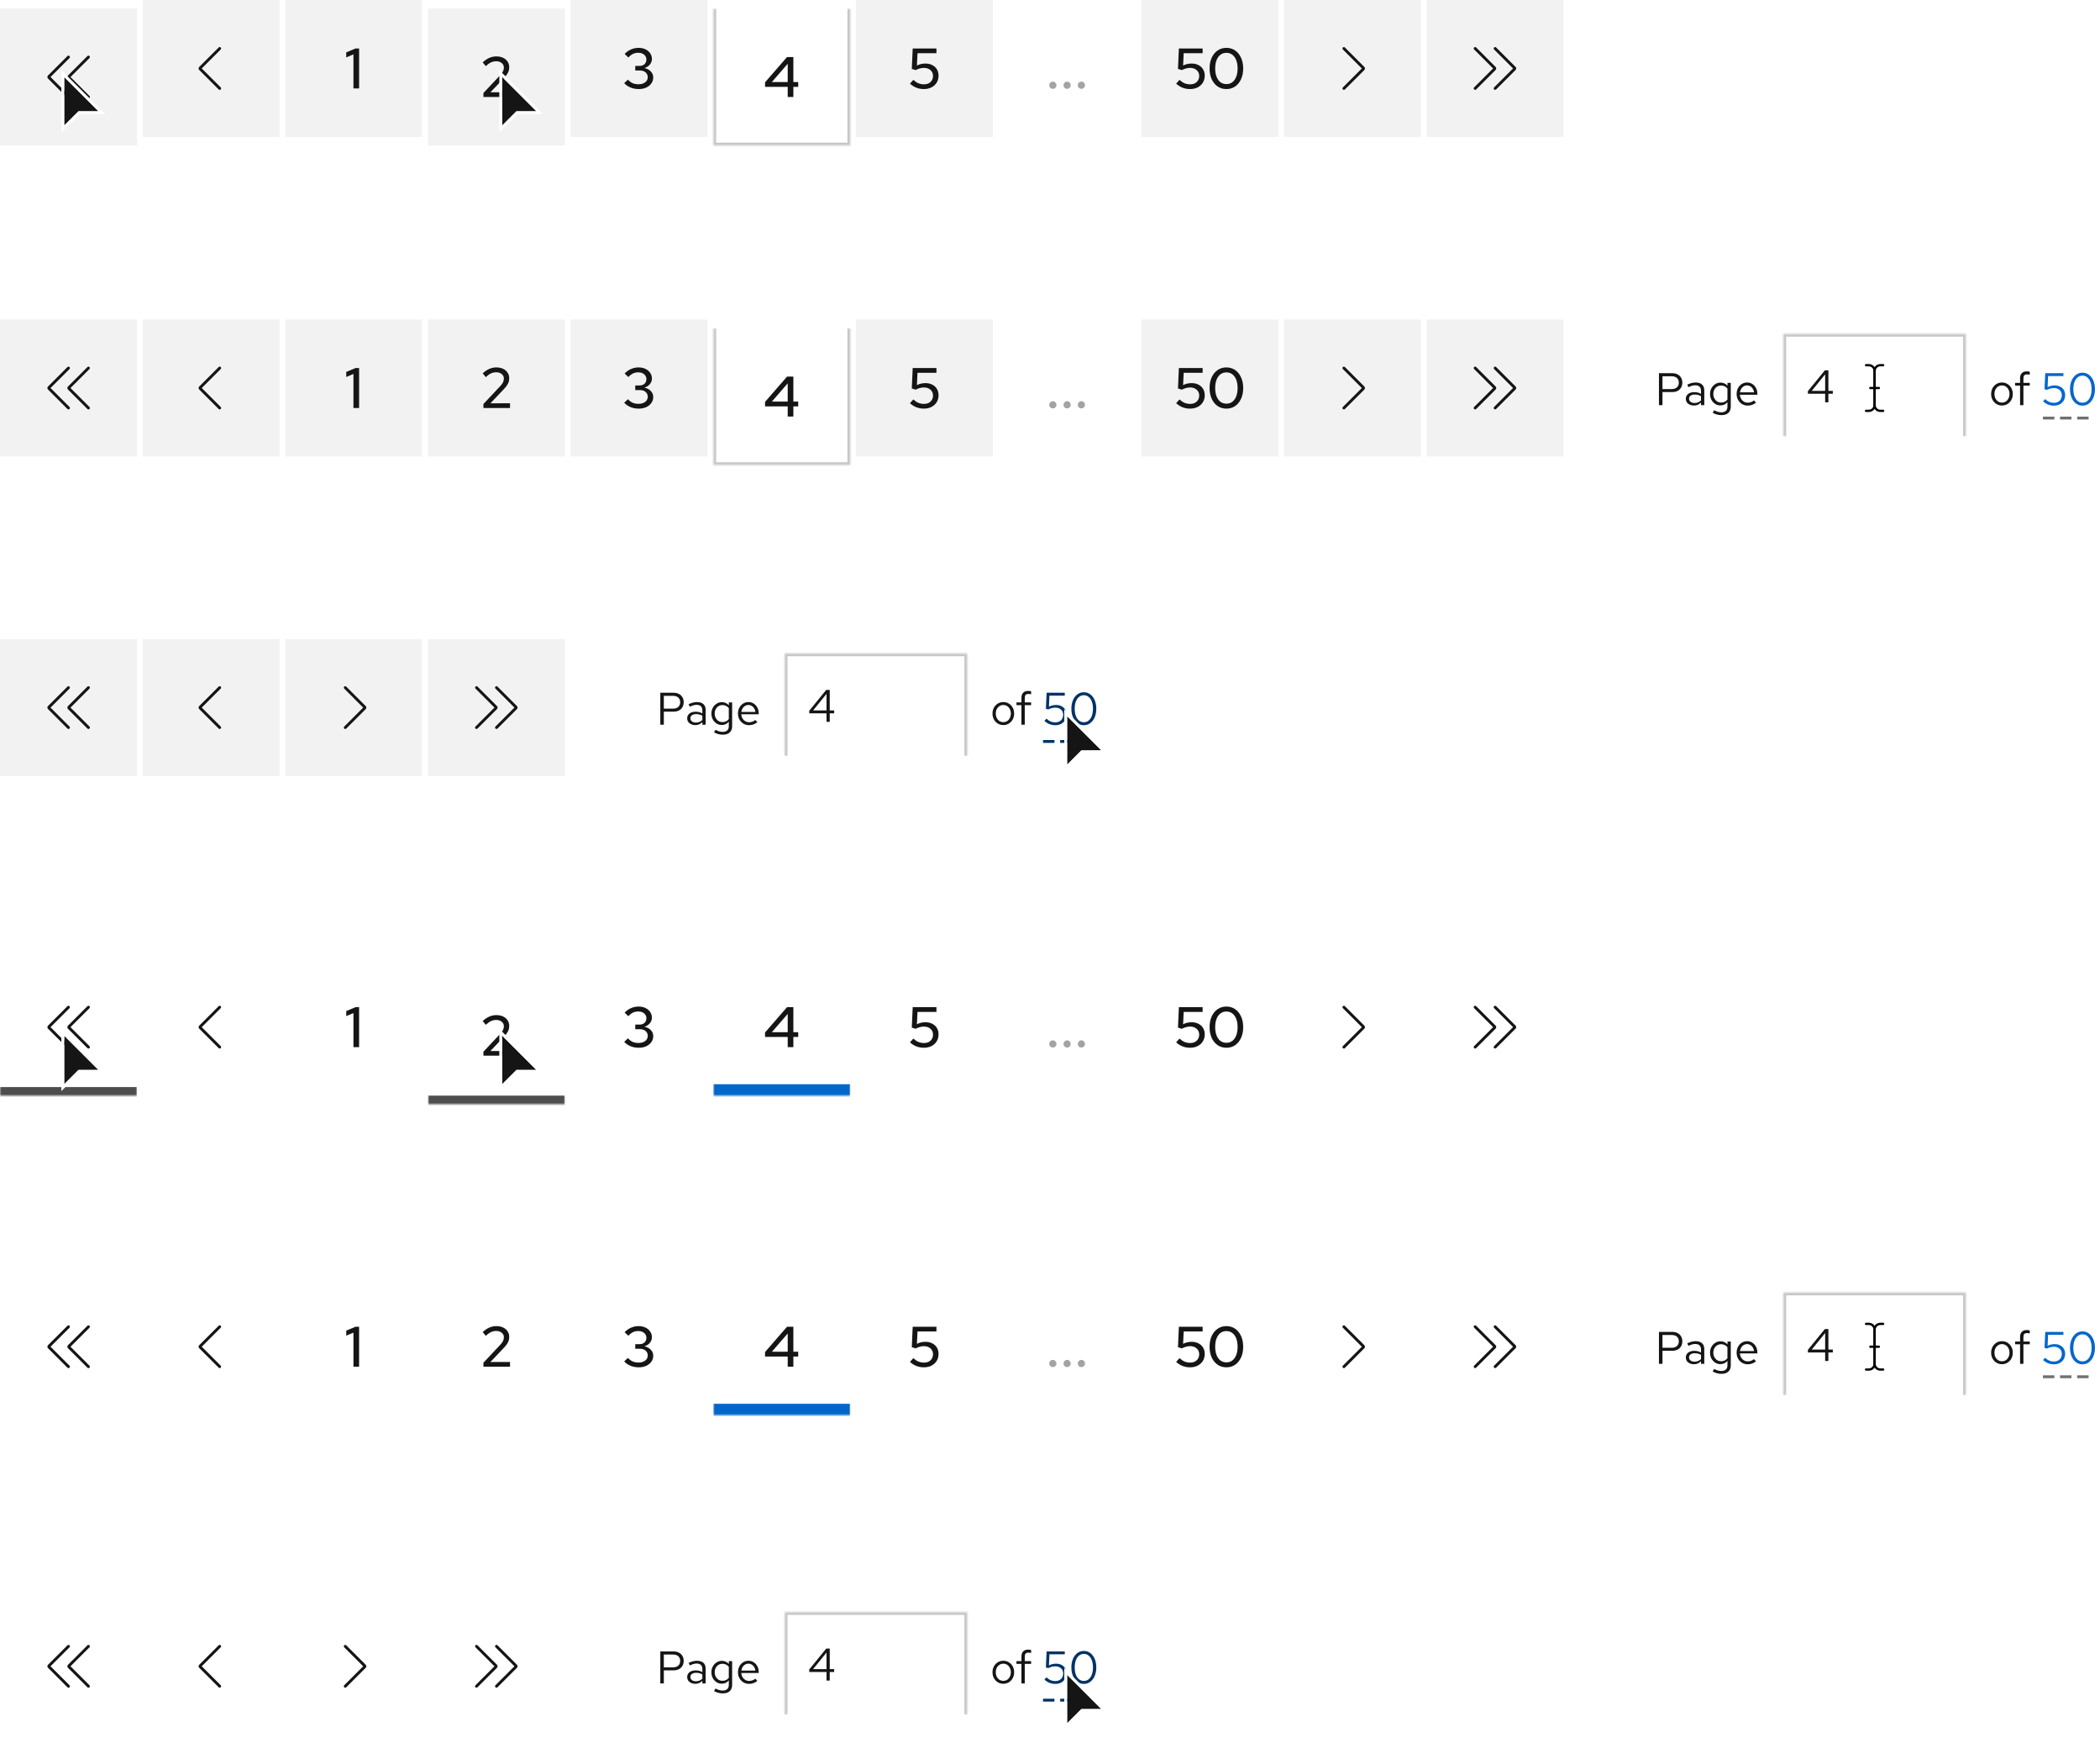 <svg width="736" height="611" viewBox="0 0 736 611" fill="none" xmlns="http://www.w3.org/2000/svg">
<g filter="url(#filter0_i_6074_9493)">
<rect width="48" height="48" transform="translate(0 -0.008)" fill="#F2F2F2"/>
<g clip-path="url(#clip0_6074_9493)">
<path d="M17.705 23.992L24.355 17.347C24.55 17.152 24.55 16.837 24.355 16.642C24.16 16.447 23.845 16.447 23.65 16.642L16.825 23.462C16.535 23.752 16.535 24.232 16.825 24.522L23.65 31.347C23.75 31.447 23.875 31.492 24.005 31.492C24.135 31.492 24.26 31.442 24.36 31.347C24.555 31.152 24.555 30.837 24.36 30.642L17.705 23.992Z" fill="#151515"/>
<path d="M24.705 23.992L31.355 17.347C31.55 17.152 31.55 16.837 31.355 16.642C31.16 16.447 30.845 16.447 30.65 16.642L23.825 23.467C23.535 23.757 23.535 24.237 23.825 24.527L30.65 31.352C30.75 31.452 30.875 31.497 31.005 31.497C31.135 31.497 31.26 31.447 31.36 31.352C31.555 31.157 31.555 30.842 31.36 30.647L24.715 24.002L24.705 23.992Z" fill="#151515"/>
</g>
</g>
<rect width="48" height="48" transform="translate(50 -0.008)" fill="#F2F2F2"/>
<g clip-path="url(#clip1_6074_9493)">
<path d="M77 31.492C76.87 31.492 76.745 31.442 76.645 31.348L69.82 24.523C69.53 24.233 69.53 23.753 69.82 23.462L76.645 16.637C76.84 16.442 77.155 16.442 77.35 16.637C77.545 16.832 77.545 17.148 77.35 17.343L70.705 23.988L77.35 30.633C77.545 30.828 77.545 31.142 77.35 31.337C77.25 31.438 77.125 31.483 76.995 31.483L77 31.492Z" fill="#151515"/>
</g>
<rect width="48" height="48" transform="translate(100 -0.008)" fill="#F2F2F2"/>
<path d="M123.875 30.992V19.052L121.355 20.112V18.352L124.595 16.992H125.855V30.992H123.875Z" fill="#151515"/>
<g filter="url(#filter1_i_6074_9493)">
<rect width="48" height="48" transform="translate(150 -0.008)" fill="#F2F2F2"/>
<path d="M169.433 30.992V29.592L175.113 23.552C175.5 23.152 175.8 22.792 176.013 22.472C176.226 22.152 176.373 21.852 176.453 21.572C176.546 21.279 176.593 20.972 176.593 20.652C176.593 20.026 176.34 19.506 175.833 19.092C175.326 18.679 174.686 18.472 173.913 18.472C173.273 18.472 172.673 18.599 172.113 18.852C171.553 19.105 170.933 19.546 170.253 20.172L169.173 18.852C169.92 18.159 170.686 17.639 171.473 17.292C172.273 16.945 173.1 16.772 173.953 16.772C174.846 16.772 175.633 16.932 176.313 17.252C176.993 17.572 177.52 18.019 177.893 18.592C178.28 19.152 178.473 19.799 178.473 20.532C178.473 20.999 178.413 21.432 178.293 21.832C178.173 22.219 177.966 22.632 177.673 23.072C177.38 23.499 176.966 23.992 176.433 24.552L171.873 29.352L178.753 29.332V30.992H169.433Z" fill="#151515"/>
</g>
<rect width="48" height="48" transform="translate(200 -0.008)" fill="#F2F2F2"/>
<path d="M223.843 31.212C222.843 31.212 221.903 31.039 221.023 30.692C220.156 30.332 219.403 29.819 218.763 29.152L220.063 27.912C220.623 28.499 221.19 28.919 221.763 29.172C222.35 29.412 223.036 29.532 223.823 29.532C224.45 29.532 225.003 29.425 225.483 29.212C225.976 28.999 226.356 28.706 226.623 28.332C226.89 27.959 227.023 27.526 227.023 27.032C227.023 26.579 226.903 26.179 226.663 25.832C226.436 25.472 226.123 25.199 225.723 25.012C225.336 24.812 224.876 24.712 224.343 24.712H222.643V23.092H224.203C224.91 23.092 225.476 22.886 225.903 22.472C226.33 22.059 226.543 21.519 226.543 20.852C226.543 20.412 226.423 20.012 226.183 19.652C225.943 19.292 225.61 19.012 225.183 18.812C224.77 18.599 224.296 18.492 223.763 18.492C223.056 18.492 222.43 18.619 221.883 18.872C221.35 19.112 220.796 19.539 220.223 20.152L218.923 18.912C219.563 18.219 220.303 17.692 221.143 17.332C221.983 16.959 222.87 16.772 223.803 16.772C224.71 16.772 225.51 16.939 226.203 17.272C226.91 17.605 227.463 18.072 227.863 18.672C228.276 19.259 228.483 19.925 228.483 20.672C228.483 21.405 228.236 22.066 227.743 22.652C227.263 23.226 226.63 23.625 225.843 23.852C226.79 24.052 227.543 24.452 228.103 25.052C228.663 25.639 228.943 26.332 228.943 27.132C228.943 27.919 228.723 28.619 228.283 29.232C227.856 29.846 227.256 30.332 226.483 30.692C225.71 31.039 224.83 31.212 223.843 31.212Z" fill="#151515"/>
<g filter="url(#filter2_i_6074_9493)">
<mask id="path-7-inside-1_6074_9493" fill="white">
<path d="M250 -0.008H298V47.992H250V-0.008Z"/>
</mask>
<path d="M250 -0.008H298V47.992H250V-0.008Z" fill="white"/>
<path d="M298 47.992V48.992H299V47.992H298ZM250 47.992H249V48.992H250V47.992ZM298 -0.008H297V47.992H298H299V-0.008H298ZM298 47.992V46.992H250V47.992V48.992H298V47.992ZM250 47.992H251V-0.008H250H249V47.992H250Z" fill="#C7C7C7" mask="url(#path-7-inside-1_6074_9493)"/>
<path d="M276.074 30.992V27.432H268.134V25.852L275.834 16.992H278.054V25.752H279.754V27.432H278.054V30.992H276.074ZM270.514 25.752H276.074V19.352L270.514 25.752Z" fill="#151515"/>
</g>
<rect width="48" height="48" transform="translate(300 -0.008)" fill="#F2F2F2"/>
<path d="M323.78 31.212C321.913 31.212 320.293 30.579 318.92 29.312L320.1 27.992C320.7 28.539 321.293 28.939 321.88 29.192C322.48 29.432 323.133 29.552 323.84 29.552C324.48 29.552 325.033 29.432 325.5 29.192C325.966 28.939 326.333 28.592 326.6 28.152C326.866 27.699 327 27.186 327 26.612C327 25.772 326.7 25.092 326.1 24.572C325.513 24.052 324.746 23.792 323.8 23.792C323.32 23.792 322.846 23.859 322.38 23.992C321.913 24.112 321.426 24.305 320.92 24.572L319.56 24.152L319.88 16.992H328.2V18.652H321.56L321.36 22.972C321.88 22.706 322.373 22.526 322.84 22.432C323.32 22.326 323.813 22.272 324.32 22.272C325.253 22.272 326.06 22.452 326.74 22.812C327.433 23.159 327.973 23.652 328.36 24.292C328.746 24.932 328.94 25.672 328.94 26.512C328.94 27.445 328.72 28.265 328.28 28.972C327.853 29.666 327.253 30.212 326.48 30.612C325.706 31.012 324.806 31.212 323.78 31.212Z" fill="#151515"/>
<path d="M369 31.132C368.653 31.132 368.353 31.012 368.1 30.772C367.86 30.519 367.74 30.219 367.74 29.872C367.74 29.526 367.86 29.232 368.1 28.992C368.353 28.739 368.653 28.612 369 28.612C369.347 28.612 369.64 28.739 369.88 28.992C370.133 29.232 370.26 29.526 370.26 29.872C370.26 30.219 370.133 30.519 369.88 30.772C369.64 31.012 369.347 31.132 369 31.132ZM374 31.132C373.653 31.132 373.353 31.012 373.1 30.772C372.86 30.519 372.74 30.219 372.74 29.872C372.74 29.526 372.86 29.232 373.1 28.992C373.353 28.739 373.653 28.612 374 28.612C374.347 28.612 374.64 28.739 374.88 28.992C375.133 29.232 375.26 29.526 375.26 29.872C375.26 30.219 375.133 30.519 374.88 30.772C374.64 31.012 374.347 31.132 374 31.132ZM379 31.132C378.653 31.132 378.353 31.012 378.1 30.772C377.86 30.519 377.74 30.219 377.74 29.872C377.74 29.526 377.86 29.232 378.1 28.992C378.353 28.739 378.653 28.612 379 28.612C379.347 28.612 379.64 28.739 379.88 28.992C380.133 29.232 380.26 29.526 380.26 29.872C380.26 30.219 380.133 30.519 379.88 30.772C379.64 31.012 379.347 31.132 379 31.132Z" fill="#A3A3A3"/>
<rect width="48" height="48" transform="translate(400 -0.008)" fill="#F2F2F2"/>
<path d="M417.071 31.212C415.204 31.212 413.584 30.579 412.211 29.312L413.391 27.992C413.991 28.539 414.584 28.939 415.171 29.192C415.771 29.432 416.424 29.552 417.131 29.552C417.771 29.552 418.324 29.432 418.791 29.192C419.257 28.939 419.624 28.592 419.891 28.152C420.157 27.699 420.291 27.186 420.291 26.612C420.291 25.772 419.991 25.092 419.391 24.572C418.804 24.052 418.037 23.792 417.091 23.792C416.611 23.792 416.137 23.859 415.671 23.992C415.204 24.112 414.717 24.305 414.211 24.572L412.851 24.152L413.171 16.992H421.491V18.652H414.851L414.651 22.972C415.171 22.706 415.664 22.526 416.131 22.432C416.611 22.326 417.104 22.272 417.611 22.272C418.544 22.272 419.351 22.452 420.031 22.812C420.724 23.159 421.264 23.652 421.651 24.292C422.037 24.932 422.231 25.672 422.231 26.512C422.231 27.445 422.011 28.265 421.571 28.972C421.144 29.666 420.544 30.212 419.771 30.612C418.997 31.012 418.097 31.212 417.071 31.212ZM429.831 31.212C428.658 31.212 427.631 30.912 426.751 30.312C425.871 29.699 425.178 28.852 424.671 27.772C424.178 26.679 423.931 25.419 423.931 23.992C423.931 22.566 424.178 21.312 424.671 20.232C425.178 19.139 425.871 18.292 426.751 17.692C427.631 17.079 428.658 16.772 429.831 16.772C430.991 16.772 432.011 17.079 432.891 17.692C433.771 18.292 434.458 19.139 434.951 20.232C435.458 21.312 435.711 22.566 435.711 23.992C435.711 25.419 435.458 26.679 434.951 27.772C434.458 28.852 433.771 29.699 432.891 30.312C432.011 30.912 430.991 31.212 429.831 31.212ZM429.831 29.472C430.631 29.472 431.325 29.252 431.911 28.812C432.498 28.359 432.951 27.719 433.271 26.892C433.591 26.066 433.751 25.099 433.751 23.992C433.751 22.872 433.591 21.905 433.271 21.092C432.951 20.265 432.498 19.632 431.911 19.192C431.325 18.739 430.631 18.512 429.831 18.512C429.031 18.512 428.331 18.739 427.731 19.192C427.145 19.632 426.691 20.265 426.371 21.092C426.051 21.905 425.891 22.872 425.891 23.992C425.891 25.099 426.051 26.066 426.371 26.892C426.691 27.719 427.145 28.359 427.731 28.812C428.331 29.252 429.031 29.472 429.831 29.472Z" fill="#151515"/>
<rect width="48" height="48" transform="translate(450 -0.008)" fill="#F2F2F2"/>
<g clip-path="url(#clip2_6074_9493)">
<path d="M471 31.492C470.87 31.492 470.745 31.442 470.645 31.347C470.45 31.152 470.45 30.837 470.645 30.642L477.29 23.997L470.645 17.347C470.45 17.152 470.45 16.837 470.645 16.642C470.84 16.447 471.155 16.447 471.35 16.642L478.175 23.467C478.465 23.757 478.465 24.237 478.175 24.527L471.35 31.352C471.25 31.452 471.125 31.497 470.995 31.497L471 31.492Z" fill="#151515"/>
</g>
<rect width="48" height="48" transform="translate(500 -0.008)" fill="#F2F2F2"/>
<g clip-path="url(#clip3_6074_9493)">
<path d="M531.175 23.462L524.355 16.637C524.16 16.442 523.845 16.442 523.65 16.637C523.455 16.832 523.455 17.148 523.65 17.343L530.295 23.988L523.65 30.633C523.455 30.828 523.455 31.142 523.65 31.337C523.75 31.438 523.875 31.483 524.005 31.483C524.135 31.483 524.26 31.433 524.36 31.337L531.185 24.512C531.475 24.223 531.475 23.742 531.185 23.453L531.175 23.462Z" fill="#151515"/>
<path d="M524.175 23.462L517.355 16.637C517.16 16.442 516.845 16.442 516.65 16.637C516.455 16.832 516.455 17.148 516.65 17.343L523.295 23.988L516.645 30.637C516.45 30.832 516.45 31.148 516.645 31.343C516.745 31.442 516.87 31.488 517 31.488C517.13 31.488 517.255 31.438 517.355 31.343L524.18 24.517C524.47 24.227 524.47 23.747 524.18 23.457L524.175 23.462Z" fill="#151515"/>
</g>
<g filter="url(#filter3_d_6074_9493)">
<path d="M176 41.992V24.992L188 36.992H181L176 41.992Z" fill="#151515"/>
<path d="M189.207 37.492H181.207L175.5 43.199V23.785L189.207 37.492Z" stroke="white"/>
</g>
<g filter="url(#filter4_d_6074_9493)">
<path d="M22.506 41.992V24.992L34.506 36.992H27.506L22.506 41.992Z" fill="#151515"/>
<path d="M35.713 37.492H27.713L22.006 43.199V23.785L35.713 37.492Z" stroke="white"/>
</g>
<rect width="48" height="48" transform="translate(0 111.992)" fill="#F2F2F2"/>
<g clip-path="url(#clip4_6074_9493)">
<path d="M17.705 135.992L24.355 129.347C24.55 129.152 24.55 128.837 24.355 128.642C24.16 128.447 23.845 128.447 23.65 128.642L16.825 135.462C16.535 135.752 16.535 136.232 16.825 136.522L23.65 143.347C23.75 143.447 23.875 143.492 24.005 143.492C24.135 143.492 24.26 143.442 24.36 143.347C24.555 143.152 24.555 142.837 24.36 142.642L17.705 135.992Z" fill="#151515"/>
<path d="M24.705 135.992L31.355 129.347C31.55 129.152 31.55 128.837 31.355 128.642C31.16 128.447 30.845 128.447 30.65 128.642L23.825 135.467C23.535 135.757 23.535 136.237 23.825 136.527L30.65 143.352C30.75 143.452 30.875 143.497 31.005 143.497C31.135 143.497 31.26 143.447 31.36 143.352C31.555 143.157 31.555 142.842 31.36 142.647L24.715 136.002L24.705 135.992Z" fill="#151515"/>
</g>
<rect width="48" height="48" transform="translate(50 111.992)" fill="#F2F2F2"/>
<g clip-path="url(#clip5_6074_9493)">
<path d="M77 143.492C76.87 143.492 76.745 143.442 76.645 143.347L69.82 136.522C69.53 136.232 69.53 135.752 69.82 135.462L76.645 128.637C76.84 128.442 77.155 128.442 77.35 128.637C77.545 128.832 77.545 129.147 77.35 129.342L70.705 135.987L77.35 142.632C77.545 142.827 77.545 143.142 77.35 143.337C77.25 143.437 77.125 143.482 76.995 143.482L77 143.492Z" fill="#151515"/>
</g>
<rect width="48" height="48" transform="translate(100 111.992)" fill="#F2F2F2"/>
<path d="M123.875 142.992V131.052L121.355 132.112V130.352L124.595 128.992H125.855V142.992H123.875Z" fill="#151515"/>
<rect width="48" height="48" transform="translate(150 111.992)" fill="#F2F2F2"/>
<path d="M169.433 142.992V141.592L175.113 135.552C175.5 135.152 175.8 134.792 176.013 134.472C176.226 134.152 176.373 133.852 176.453 133.572C176.546 133.279 176.593 132.972 176.593 132.652C176.593 132.026 176.34 131.506 175.833 131.092C175.326 130.679 174.686 130.472 173.913 130.472C173.273 130.472 172.673 130.599 172.113 130.852C171.553 131.106 170.933 131.546 170.253 132.172L169.173 130.852C169.92 130.159 170.686 129.639 171.473 129.292C172.273 128.946 173.1 128.772 173.953 128.772C174.846 128.772 175.633 128.932 176.313 129.252C176.993 129.572 177.52 130.019 177.893 130.592C178.28 131.152 178.473 131.799 178.473 132.532C178.473 132.999 178.413 133.432 178.293 133.832C178.173 134.219 177.966 134.632 177.673 135.072C177.38 135.499 176.966 135.992 176.433 136.552L171.873 141.352L178.753 141.332V142.992H169.433Z" fill="#151515"/>
<rect width="48" height="48" transform="translate(200 111.992)" fill="#F2F2F2"/>
<path d="M223.843 143.212C222.843 143.212 221.903 143.039 221.023 142.692C220.156 142.332 219.403 141.819 218.763 141.152L220.063 139.912C220.623 140.499 221.19 140.919 221.763 141.172C222.35 141.412 223.036 141.532 223.823 141.532C224.45 141.532 225.003 141.426 225.483 141.212C225.976 140.999 226.356 140.706 226.623 140.332C226.89 139.959 227.023 139.526 227.023 139.032C227.023 138.579 226.903 138.179 226.663 137.832C226.436 137.472 226.123 137.199 225.723 137.012C225.336 136.812 224.876 136.712 224.343 136.712H222.643V135.092H224.203C224.91 135.092 225.476 134.886 225.903 134.472C226.33 134.059 226.543 133.519 226.543 132.852C226.543 132.412 226.423 132.012 226.183 131.652C225.943 131.292 225.61 131.012 225.183 130.812C224.77 130.599 224.296 130.492 223.763 130.492C223.056 130.492 222.43 130.619 221.883 130.872C221.35 131.112 220.796 131.539 220.223 132.152L218.923 130.912C219.563 130.219 220.303 129.692 221.143 129.332C221.983 128.959 222.87 128.772 223.803 128.772C224.71 128.772 225.51 128.939 226.203 129.272C226.91 129.606 227.463 130.072 227.863 130.672C228.276 131.259 228.483 131.926 228.483 132.672C228.483 133.406 228.236 134.066 227.743 134.652C227.263 135.226 226.63 135.626 225.843 135.852C226.79 136.052 227.543 136.452 228.103 137.052C228.663 137.639 228.943 138.332 228.943 139.132C228.943 139.919 228.723 140.619 228.283 141.232C227.856 141.846 227.256 142.332 226.483 142.692C225.71 143.039 224.83 143.212 223.843 143.212Z" fill="#151515"/>
<g filter="url(#filter5_i_6074_9493)">
<mask id="path-26-inside-2_6074_9493" fill="white">
<path d="M250 111.992H298V159.992H250V111.992Z"/>
</mask>
<path d="M250 111.992H298V159.992H250V111.992Z" fill="white"/>
<path d="M298 159.992V160.992H299V159.992H298ZM250 159.992H249V160.992H250V159.992ZM298 111.992H297V159.992H298H299V111.992H298ZM298 159.992V158.992H250V159.992V160.992H298V159.992ZM250 159.992H251V111.992H250H249V159.992H250Z" fill="#C7C7C7" mask="url(#path-26-inside-2_6074_9493)"/>
<path d="M276.074 142.992V139.432H268.134V137.852L275.834 128.992H278.054V137.752H279.754V139.432H278.054V142.992H276.074ZM270.514 137.752H276.074V131.352L270.514 137.752Z" fill="#151515"/>
</g>
<rect width="48" height="48" transform="translate(300 111.992)" fill="#F2F2F2"/>
<path d="M323.78 143.212C321.913 143.212 320.293 142.579 318.92 141.312L320.1 139.992C320.7 140.539 321.293 140.939 321.88 141.192C322.48 141.432 323.133 141.552 323.84 141.552C324.48 141.552 325.033 141.432 325.5 141.192C325.966 140.939 326.333 140.592 326.6 140.152C326.866 139.699 327 139.186 327 138.612C327 137.772 326.7 137.092 326.1 136.572C325.513 136.052 324.746 135.792 323.8 135.792C323.32 135.792 322.846 135.859 322.38 135.992C321.913 136.112 321.426 136.306 320.92 136.572L319.56 136.152L319.88 128.992H328.2V130.652H321.56L321.36 134.972C321.88 134.706 322.373 134.526 322.84 134.432C323.32 134.326 323.813 134.272 324.32 134.272C325.253 134.272 326.06 134.452 326.74 134.812C327.433 135.159 327.973 135.652 328.36 136.292C328.746 136.932 328.94 137.672 328.94 138.512C328.94 139.446 328.72 140.266 328.28 140.972C327.853 141.666 327.253 142.212 326.48 142.612C325.706 143.012 324.806 143.212 323.78 143.212Z" fill="#151515"/>
<path d="M369 143.132C368.653 143.132 368.353 143.012 368.1 142.772C367.86 142.519 367.74 142.219 367.74 141.872C367.74 141.526 367.86 141.232 368.1 140.992C368.353 140.739 368.653 140.612 369 140.612C369.347 140.612 369.64 140.739 369.88 140.992C370.133 141.232 370.26 141.526 370.26 141.872C370.26 142.219 370.133 142.519 369.88 142.772C369.64 143.012 369.347 143.132 369 143.132ZM374 143.132C373.653 143.132 373.353 143.012 373.1 142.772C372.86 142.519 372.74 142.219 372.74 141.872C372.74 141.526 372.86 141.232 373.1 140.992C373.353 140.739 373.653 140.612 374 140.612C374.347 140.612 374.64 140.739 374.88 140.992C375.133 141.232 375.26 141.526 375.26 141.872C375.26 142.219 375.133 142.519 374.88 142.772C374.64 143.012 374.347 143.132 374 143.132ZM379 143.132C378.653 143.132 378.353 143.012 378.1 142.772C377.86 142.519 377.74 142.219 377.74 141.872C377.74 141.526 377.86 141.232 378.1 140.992C378.353 140.739 378.653 140.612 379 140.612C379.347 140.612 379.64 140.739 379.88 140.992C380.133 141.232 380.26 141.526 380.26 141.872C380.26 142.219 380.133 142.519 379.88 142.772C379.64 143.012 379.347 143.132 379 143.132Z" fill="#A3A3A3"/>
<rect width="48" height="48" transform="translate(400 111.992)" fill="#F2F2F2"/>
<path d="M417.071 143.212C415.204 143.212 413.584 142.579 412.211 141.312L413.391 139.992C413.991 140.539 414.584 140.939 415.171 141.192C415.771 141.432 416.424 141.552 417.131 141.552C417.771 141.552 418.324 141.432 418.791 141.192C419.257 140.939 419.624 140.592 419.891 140.152C420.157 139.699 420.291 139.186 420.291 138.612C420.291 137.772 419.991 137.092 419.391 136.572C418.804 136.052 418.037 135.792 417.091 135.792C416.611 135.792 416.137 135.859 415.671 135.992C415.204 136.112 414.717 136.306 414.211 136.572L412.851 136.152L413.171 128.992H421.491V130.652H414.851L414.651 134.972C415.171 134.706 415.664 134.526 416.131 134.432C416.611 134.326 417.104 134.272 417.611 134.272C418.544 134.272 419.351 134.452 420.031 134.812C420.724 135.159 421.264 135.652 421.651 136.292C422.037 136.932 422.231 137.672 422.231 138.512C422.231 139.446 422.011 140.266 421.571 140.972C421.144 141.666 420.544 142.212 419.771 142.612C418.997 143.012 418.097 143.212 417.071 143.212ZM429.831 143.212C428.658 143.212 427.631 142.912 426.751 142.312C425.871 141.699 425.178 140.852 424.671 139.772C424.178 138.679 423.931 137.419 423.931 135.992C423.931 134.566 424.178 133.312 424.671 132.232C425.178 131.139 425.871 130.292 426.751 129.692C427.631 129.079 428.658 128.772 429.831 128.772C430.991 128.772 432.011 129.079 432.891 129.692C433.771 130.292 434.458 131.139 434.951 132.232C435.458 133.312 435.711 134.566 435.711 135.992C435.711 137.419 435.458 138.679 434.951 139.772C434.458 140.852 433.771 141.699 432.891 142.312C432.011 142.912 430.991 143.212 429.831 143.212ZM429.831 141.472C430.631 141.472 431.325 141.252 431.911 140.812C432.498 140.359 432.951 139.719 433.271 138.892C433.591 138.066 433.751 137.099 433.751 135.992C433.751 134.872 433.591 133.906 433.271 133.092C432.951 132.266 432.498 131.632 431.911 131.192C431.325 130.739 430.631 130.512 429.831 130.512C429.031 130.512 428.331 130.739 427.731 131.192C427.145 131.632 426.691 132.266 426.371 133.092C426.051 133.906 425.891 134.872 425.891 135.992C425.891 137.099 426.051 138.066 426.371 138.892C426.691 139.719 427.145 140.359 427.731 140.812C428.331 141.252 429.031 141.472 429.831 141.472Z" fill="#151515"/>
<rect width="48" height="48" transform="translate(450 111.992)" fill="#F2F2F2"/>
<g clip-path="url(#clip6_6074_9493)">
<path d="M471 143.492C470.87 143.492 470.745 143.442 470.645 143.347C470.45 143.152 470.45 142.837 470.645 142.642L477.29 135.997L470.645 129.347C470.45 129.152 470.45 128.837 470.645 128.642C470.84 128.447 471.155 128.447 471.35 128.642L478.175 135.467C478.465 135.757 478.465 136.237 478.175 136.527L471.35 143.352C471.25 143.452 471.125 143.497 470.995 143.497L471 143.492Z" fill="#151515"/>
</g>
<rect width="48" height="48" transform="translate(500 111.992)" fill="#F2F2F2"/>
<g clip-path="url(#clip7_6074_9493)">
<path d="M531.175 135.462L524.355 128.637C524.16 128.442 523.845 128.442 523.65 128.637C523.455 128.832 523.455 129.147 523.65 129.342L530.295 135.987L523.65 142.632C523.455 142.827 523.455 143.142 523.65 143.337C523.75 143.437 523.875 143.482 524.005 143.482C524.135 143.482 524.26 143.432 524.36 143.337L531.185 136.512C531.475 136.222 531.475 135.742 531.185 135.452L531.175 135.462Z" fill="#151515"/>
<path d="M524.175 135.462L517.355 128.637C517.16 128.442 516.845 128.442 516.65 128.637C516.455 128.832 516.455 129.147 516.65 129.342L523.295 135.987L516.645 142.637C516.45 142.832 516.45 143.147 516.645 143.342C516.745 143.442 516.87 143.487 517 143.487C517.13 143.487 517.255 143.437 517.355 143.342L524.18 136.517C524.47 136.227 524.47 135.747 524.18 135.457L524.175 135.462Z" fill="#151515"/>
</g>
<path d="M581.424 141.992V130.792H586.048C586.773 130.792 587.403 130.931 587.936 131.208C588.469 131.475 588.88 131.859 589.168 132.36C589.467 132.851 589.616 133.432 589.616 134.104C589.616 134.766 589.467 135.347 589.168 135.848C588.88 136.35 588.469 136.739 587.936 137.016C587.403 137.283 586.773 137.416 586.048 137.416H582.656V141.992H581.424ZM582.656 136.36H585.904C586.683 136.36 587.291 136.158 587.728 135.752C588.165 135.347 588.384 134.798 588.384 134.104C588.384 133.411 588.165 132.867 587.728 132.472C587.291 132.078 586.683 131.88 585.904 131.88H582.656V136.36ZM593.679 142.136C593.124 142.136 592.633 142.035 592.207 141.832C591.78 141.63 591.444 141.352 591.199 141C590.964 140.638 590.847 140.222 590.847 139.752C590.847 139.283 590.969 138.878 591.215 138.536C591.46 138.184 591.801 137.912 592.239 137.72C592.676 137.528 593.188 137.432 593.775 137.432C594.223 137.432 594.644 137.48 595.039 137.576C595.444 137.672 595.817 137.827 596.159 138.04V136.968C596.159 136.328 595.988 135.848 595.647 135.528C595.305 135.198 594.804 135.032 594.143 135.032C593.78 135.032 593.407 135.086 593.023 135.192C592.649 135.299 592.233 135.47 591.775 135.704L591.343 134.808C592.388 134.307 593.369 134.056 594.286 134.056C595.257 134.056 596.004 134.296 596.527 134.776C597.049 135.246 597.311 135.923 597.311 136.808V141.992H596.159V141.08C595.817 141.432 595.439 141.699 595.023 141.88C594.607 142.051 594.159 142.136 593.679 142.136ZM591.967 139.72C591.967 140.179 592.143 140.547 592.495 140.824C592.857 141.102 593.332 141.24 593.919 141.24C594.356 141.24 594.756 141.166 595.119 141.016C595.492 140.867 595.839 140.643 596.159 140.344V138.84C595.828 138.648 595.487 138.51 595.135 138.424C594.783 138.328 594.388 138.28 593.951 138.28C593.353 138.28 592.873 138.414 592.511 138.68C592.148 138.936 591.967 139.283 591.967 139.72ZM603.3 145.496C602.778 145.496 602.25 145.422 601.716 145.272C601.194 145.134 600.708 144.936 600.26 144.68L600.756 143.784C601.236 144.03 601.674 144.211 602.068 144.328C602.463 144.446 602.858 144.504 603.252 144.504C603.967 144.504 604.506 144.334 604.868 143.992C605.242 143.651 605.428 143.155 605.428 142.504V140.936C605.13 141.31 604.767 141.598 604.34 141.8C603.914 141.992 603.444 142.088 602.932 142.088C602.26 142.088 601.652 141.912 601.108 141.56C600.564 141.198 600.132 140.718 599.812 140.12C599.492 139.512 599.332 138.835 599.332 138.088C599.332 137.342 599.492 136.67 599.812 136.072C600.143 135.464 600.586 134.984 601.14 134.632C601.695 134.27 602.314 134.088 602.996 134.088C603.487 134.088 603.94 134.184 604.356 134.376C604.772 134.558 605.135 134.83 605.444 135.192V134.184H606.596V142.488C606.596 143.459 606.314 144.2 605.748 144.712C605.183 145.235 604.367 145.496 603.3 145.496ZM603.22 141.08C603.679 141.08 604.1 140.99 604.484 140.808C604.868 140.616 605.183 140.355 605.428 140.024V136.168C605.172 135.838 604.847 135.582 604.452 135.4C604.068 135.208 603.658 135.112 603.22 135.112C602.698 135.112 602.228 135.24 601.812 135.496C601.407 135.752 601.082 136.104 600.836 136.552C600.602 137 600.484 137.512 600.484 138.088C600.484 138.654 600.602 139.166 600.836 139.624C601.082 140.072 601.407 140.43 601.812 140.696C602.228 140.952 602.698 141.08 603.22 141.08ZM612.517 142.152C611.792 142.152 611.136 141.976 610.549 141.624C609.962 141.262 609.498 140.776 609.157 140.168C608.816 139.55 608.645 138.856 608.645 138.088C608.645 137.32 608.805 136.632 609.125 136.024C609.456 135.416 609.898 134.936 610.453 134.584C611.008 134.232 611.626 134.056 612.309 134.056C613.002 134.056 613.616 134.232 614.149 134.584C614.693 134.926 615.12 135.395 615.429 135.992C615.749 136.579 615.909 137.246 615.909 137.992V138.344H609.781C609.824 138.878 609.968 139.358 610.213 139.784C610.469 140.2 610.8 140.531 611.205 140.776C611.621 141.011 612.074 141.128 612.565 141.128C612.97 141.128 613.36 141.059 613.733 140.92C614.117 140.771 614.442 140.574 614.709 140.328L615.445 141.112C614.997 141.464 614.533 141.726 614.053 141.896C613.573 142.067 613.061 142.152 612.517 142.152ZM609.813 137.512H614.757C614.704 137.043 614.56 136.627 614.325 136.264C614.101 135.891 613.813 135.598 613.461 135.384C613.12 135.171 612.736 135.064 612.309 135.064C611.882 135.064 611.493 135.171 611.141 135.384C610.789 135.587 610.496 135.875 610.261 136.248C610.037 136.611 609.888 137.032 609.813 137.512Z" fill="#151515"/>
<g filter="url(#filter6_i_6074_9493)">
<mask id="path-36-inside-3_6074_9493" fill="white">
<path d="M625 117.992H689V153.992H625V117.992Z"/>
</mask>
<path d="M625 117.992H689V153.992H625V117.992Z" fill="white"/>
<path d="M625 117.992V116.992H624V117.992H625ZM689 117.992H690V116.992H689V117.992ZM625 117.992V118.992H689V117.992V116.992H625V117.992ZM689 117.992H688V153.992H689H690V117.992H689ZM625 153.992H626V117.992H625H624V153.992H625Z" fill="#C7C7C7" mask="url(#path-36-inside-3_6074_9493)"/>
<path d="M639.672 141.992V139H633.624V138.088L639.576 130.792H640.808V137.992H642.36V139H640.808V141.992H639.672ZM634.968 137.992H639.672V132.184L634.968 137.992Z" fill="#151515"/>
</g>
<path d="M701.656 142.12C700.931 142.12 700.28 141.944 699.704 141.592C699.128 141.24 698.675 140.76 698.344 140.152C698.013 139.544 697.848 138.856 697.848 138.088C697.848 137.32 698.013 136.632 698.344 136.024C698.675 135.416 699.128 134.936 699.704 134.584C700.28 134.232 700.931 134.056 701.656 134.056C702.371 134.056 703.011 134.232 703.576 134.584C704.152 134.936 704.605 135.416 704.936 136.024C705.267 136.632 705.432 137.32 705.432 138.088C705.432 138.856 705.267 139.544 704.936 140.152C704.605 140.76 704.152 141.24 703.576 141.592C703.011 141.944 702.371 142.12 701.656 142.12ZM701.64 141.096C702.152 141.096 702.605 140.968 703 140.712C703.395 140.446 703.704 140.083 703.928 139.624C704.163 139.166 704.28 138.654 704.28 138.088C704.28 137.512 704.163 137 703.928 136.552C703.704 136.094 703.395 135.736 703 135.48C702.605 135.214 702.152 135.08 701.64 135.08C701.128 135.08 700.675 135.214 700.28 135.48C699.885 135.736 699.571 136.094 699.336 136.552C699.112 137 699 137.512 699 138.088C699 138.654 699.112 139.166 699.336 139.624C699.571 140.083 699.885 140.446 700.28 140.712C700.675 140.968 701.128 141.096 701.64 141.096ZM707.989 141.992V135.144H706.245V134.184H707.989V132.552C707.989 131.784 708.192 131.192 708.597 130.776C709.002 130.36 709.578 130.152 710.325 130.152C710.538 130.152 710.73 130.163 710.901 130.184C711.082 130.206 711.242 130.243 711.381 130.296V131.352C711.21 131.299 711.056 131.262 710.917 131.24C710.778 131.219 710.618 131.208 710.437 131.208C709.989 131.208 709.664 131.32 709.461 131.544C709.258 131.758 709.157 132.099 709.157 132.568V134.184H711.381V135.144H709.157V141.992H707.989Z" fill="#151515"/>
<path d="M719.853 142.168C718.381 142.168 717.112 141.662 716.045 140.648L716.765 139.864C717.256 140.323 717.741 140.659 718.221 140.872C718.712 141.075 719.261 141.176 719.869 141.176C720.413 141.176 720.893 141.064 721.309 140.84C721.725 140.616 722.045 140.302 722.269 139.896C722.504 139.491 722.621 139.027 722.621 138.504C722.621 137.758 722.365 137.155 721.853 136.696C721.352 136.238 720.69 136.008 719.869 136.008C719.442 136.008 719.026 136.062 718.621 136.168C718.216 136.264 717.794 136.424 717.357 136.648L716.557 136.392L716.813 130.792H723.181V131.8H717.805L717.629 135.672C718.056 135.459 718.466 135.31 718.861 135.224C719.256 135.128 719.672 135.08 720.109 135.08C720.845 135.08 721.485 135.224 722.029 135.512C722.584 135.79 723.01 136.184 723.309 136.696C723.618 137.198 723.773 137.784 723.773 138.456C723.773 139.192 723.608 139.838 723.277 140.392C722.946 140.947 722.488 141.384 721.901 141.704C721.314 142.014 720.632 142.168 719.853 142.168ZM729.858 142.168C729.005 142.168 728.247 141.923 727.586 141.432C726.935 140.942 726.423 140.264 726.05 139.4C725.677 138.526 725.49 137.523 725.49 136.392C725.49 135.251 725.677 134.248 726.05 133.384C726.423 132.52 726.935 131.843 727.586 131.352C728.247 130.862 729.005 130.616 729.858 130.616C730.711 130.616 731.463 130.862 732.114 131.352C732.775 131.843 733.293 132.52 733.666 133.384C734.039 134.248 734.226 135.251 734.226 136.392C734.226 137.523 734.039 138.526 733.666 139.4C733.293 140.264 732.775 140.942 732.114 141.432C731.463 141.923 730.711 142.168 729.858 142.168ZM729.858 141.128C730.509 141.128 731.069 140.936 731.538 140.552C732.018 140.158 732.391 139.608 732.658 138.904C732.925 138.19 733.058 137.352 733.058 136.392C733.058 135.432 732.925 134.6 732.658 133.896C732.391 133.182 732.018 132.632 731.538 132.248C731.069 131.854 730.509 131.656 729.858 131.656C729.218 131.656 728.658 131.854 728.178 132.248C727.698 132.632 727.325 133.182 727.058 133.896C726.791 134.6 726.658 135.432 726.658 136.392C726.658 137.352 726.791 138.19 727.058 138.904C727.325 139.608 727.698 140.158 728.178 140.552C728.658 140.936 729.218 141.128 729.858 141.128Z" fill="#0066CC"/>
<line x1="716.5" y1="146.523" x2="733.5" y2="146.523" stroke="#707070" stroke-linecap="square" stroke-dasharray="3 3"/>
<path d="M654 127.992H655C656.105 127.992 657 128.888 657 129.992V141.992C657 143.097 656.105 143.992 655 143.992H654" stroke="black" stroke-width="0.8" stroke-linecap="round"/>
<path d="M660 143.992L659 143.992C657.895 143.992 657 143.097 657 141.992L657 129.992C657 128.888 657.895 127.992 659 127.992L660 127.992" stroke="black" stroke-width="0.8" stroke-linecap="round"/>
<path d="M655.5 135.992H658.5" stroke="black" stroke-width="0.8" stroke-linecap="round"/>
<rect width="48" height="48" transform="translate(0 223.992)" fill="#F2F2F2"/>
<g clip-path="url(#clip8_6074_9493)">
<path d="M17.705 247.992L24.355 241.347C24.55 241.152 24.55 240.837 24.355 240.642C24.16 240.447 23.845 240.447 23.65 240.642L16.825 247.462C16.535 247.752 16.535 248.232 16.825 248.522L23.65 255.347C23.75 255.447 23.875 255.492 24.005 255.492C24.135 255.492 24.26 255.442 24.36 255.347C24.555 255.152 24.555 254.837 24.36 254.642L17.705 247.992Z" fill="#151515"/>
<path d="M24.705 247.992L31.355 241.347C31.55 241.152 31.55 240.837 31.355 240.642C31.16 240.447 30.845 240.447 30.65 240.642L23.825 247.467C23.535 247.757 23.535 248.237 23.825 248.527L30.65 255.352C30.75 255.452 30.875 255.497 31.005 255.497C31.135 255.497 31.26 255.447 31.36 255.352C31.555 255.157 31.555 254.842 31.36 254.647L24.715 248.002L24.705 247.992Z" fill="#151515"/>
</g>
<rect width="48" height="48" transform="translate(50 223.992)" fill="#F2F2F2"/>
<g clip-path="url(#clip9_6074_9493)">
<path d="M77 255.492C76.87 255.492 76.745 255.442 76.645 255.347L69.82 248.522C69.53 248.232 69.53 247.752 69.82 247.462L76.645 240.637C76.84 240.442 77.155 240.442 77.35 240.637C77.545 240.832 77.545 241.147 77.35 241.342L70.705 247.987L77.35 254.632C77.545 254.827 77.545 255.142 77.35 255.337C77.25 255.437 77.125 255.482 76.995 255.482L77 255.492Z" fill="#151515"/>
</g>
<rect width="48" height="48" transform="translate(100 223.992)" fill="#F2F2F2"/>
<g clip-path="url(#clip10_6074_9493)">
<path d="M121 255.492C120.87 255.492 120.745 255.442 120.645 255.347C120.45 255.152 120.45 254.837 120.645 254.642L127.29 247.997L120.645 241.347C120.45 241.152 120.45 240.837 120.645 240.642C120.84 240.447 121.155 240.447 121.35 240.642L128.175 247.467C128.465 247.757 128.465 248.237 128.175 248.527L121.35 255.352C121.25 255.452 121.125 255.497 120.995 255.497L121 255.492Z" fill="#151515"/>
</g>
<rect width="48" height="48" transform="translate(150 223.992)" fill="#F2F2F2"/>
<g clip-path="url(#clip11_6074_9493)">
<path d="M181.175 247.462L174.355 240.637C174.16 240.442 173.845 240.442 173.65 240.637C173.455 240.832 173.455 241.147 173.65 241.342L180.295 247.987L173.65 254.632C173.455 254.827 173.455 255.142 173.65 255.337C173.75 255.437 173.875 255.482 174.005 255.482C174.135 255.482 174.26 255.432 174.36 255.337L181.185 248.512C181.475 248.222 181.475 247.742 181.185 247.452L181.175 247.462Z" fill="#151515"/>
<path d="M174.175 247.462L167.355 240.637C167.16 240.442 166.845 240.442 166.65 240.637C166.455 240.832 166.455 241.147 166.65 241.342L173.295 247.987L166.645 254.637C166.45 254.832 166.45 255.147 166.645 255.342C166.745 255.442 166.87 255.487 167 255.487C167.13 255.487 167.255 255.437 167.355 255.342L174.18 248.517C174.47 248.227 174.47 247.747 174.18 247.457L174.175 247.462Z" fill="#151515"/>
</g>
<path d="M231.424 253.992V242.792H236.048C236.773 242.792 237.403 242.931 237.936 243.208C238.469 243.475 238.88 243.859 239.168 244.36C239.467 244.851 239.616 245.432 239.616 246.104C239.616 246.766 239.467 247.347 239.168 247.848C238.88 248.35 238.469 248.739 237.936 249.016C237.403 249.283 236.773 249.416 236.048 249.416H232.656V253.992H231.424ZM232.656 248.36H235.904C236.683 248.36 237.291 248.158 237.728 247.752C238.165 247.347 238.384 246.798 238.384 246.104C238.384 245.411 238.165 244.867 237.728 244.472C237.291 244.078 236.683 243.88 235.904 243.88H232.656V248.36ZM243.679 254.136C243.124 254.136 242.633 254.035 242.207 253.832C241.78 253.63 241.444 253.352 241.199 253C240.964 252.638 240.847 252.222 240.847 251.752C240.847 251.283 240.969 250.878 241.215 250.536C241.46 250.184 241.801 249.912 242.239 249.72C242.676 249.528 243.188 249.432 243.775 249.432C244.223 249.432 244.644 249.48 245.039 249.576C245.444 249.672 245.817 249.827 246.159 250.04V248.968C246.159 248.328 245.988 247.848 245.647 247.528C245.305 247.198 244.804 247.032 244.143 247.032C243.78 247.032 243.407 247.086 243.023 247.192C242.649 247.299 242.233 247.47 241.775 247.704L241.343 246.808C242.388 246.307 243.369 246.056 244.286 246.056C245.257 246.056 246.004 246.296 246.527 246.776C247.049 247.246 247.311 247.923 247.311 248.808V253.992H246.159V253.08C245.817 253.432 245.439 253.699 245.023 253.88C244.607 254.051 244.159 254.136 243.679 254.136ZM241.967 251.72C241.967 252.179 242.143 252.547 242.495 252.824C242.857 253.102 243.332 253.24 243.919 253.24C244.356 253.24 244.756 253.166 245.119 253.016C245.492 252.867 245.839 252.643 246.159 252.344V250.84C245.828 250.648 245.487 250.51 245.135 250.424C244.783 250.328 244.388 250.28 243.951 250.28C243.353 250.28 242.873 250.414 242.511 250.68C242.148 250.936 241.967 251.283 241.967 251.72ZM253.3 257.496C252.778 257.496 252.25 257.422 251.716 257.272C251.194 257.134 250.708 256.936 250.26 256.68L250.756 255.784C251.236 256.03 251.674 256.211 252.068 256.328C252.463 256.446 252.858 256.504 253.252 256.504C253.967 256.504 254.506 256.334 254.868 255.992C255.242 255.651 255.428 255.155 255.428 254.504V252.936C255.13 253.31 254.767 253.598 254.34 253.8C253.914 253.992 253.444 254.088 252.932 254.088C252.26 254.088 251.652 253.912 251.108 253.56C250.564 253.198 250.132 252.718 249.812 252.12C249.492 251.512 249.332 250.835 249.332 250.088C249.332 249.342 249.492 248.67 249.812 248.072C250.143 247.464 250.586 246.984 251.14 246.632C251.695 246.27 252.314 246.088 252.996 246.088C253.487 246.088 253.94 246.184 254.356 246.376C254.772 246.558 255.135 246.83 255.444 247.192V246.184H256.596V254.488C256.596 255.459 256.314 256.2 255.748 256.712C255.183 257.235 254.367 257.496 253.3 257.496ZM253.22 253.08C253.679 253.08 254.1 252.99 254.484 252.808C254.868 252.616 255.183 252.355 255.428 252.024V248.168C255.172 247.838 254.847 247.582 254.452 247.4C254.068 247.208 253.658 247.112 253.22 247.112C252.698 247.112 252.228 247.24 251.812 247.496C251.407 247.752 251.082 248.104 250.836 248.552C250.602 249 250.484 249.512 250.484 250.088C250.484 250.654 250.602 251.166 250.836 251.624C251.082 252.072 251.407 252.43 251.812 252.696C252.228 252.952 252.698 253.08 253.22 253.08ZM262.517 254.152C261.792 254.152 261.136 253.976 260.549 253.624C259.962 253.262 259.498 252.776 259.157 252.168C258.816 251.55 258.645 250.856 258.645 250.088C258.645 249.32 258.805 248.632 259.125 248.024C259.456 247.416 259.898 246.936 260.453 246.584C261.008 246.232 261.626 246.056 262.309 246.056C263.002 246.056 263.616 246.232 264.149 246.584C264.693 246.926 265.12 247.395 265.429 247.992C265.749 248.579 265.909 249.246 265.909 249.992V250.344H259.781C259.824 250.878 259.968 251.358 260.213 251.784C260.469 252.2 260.8 252.531 261.205 252.776C261.621 253.011 262.074 253.128 262.565 253.128C262.97 253.128 263.36 253.059 263.733 252.92C264.117 252.771 264.442 252.574 264.709 252.328L265.445 253.112C264.997 253.464 264.533 253.726 264.053 253.896C263.573 254.067 263.061 254.152 262.517 254.152ZM259.813 249.512H264.757C264.704 249.043 264.56 248.627 264.325 248.264C264.101 247.891 263.813 247.598 263.461 247.384C263.12 247.171 262.736 247.064 262.309 247.064C261.882 247.064 261.493 247.171 261.141 247.384C260.789 247.587 260.496 247.875 260.261 248.248C260.037 248.611 259.888 249.032 259.813 249.512Z" fill="#151515"/>
<g filter="url(#filter7_i_6074_9493)">
<mask id="path-51-inside-4_6074_9493" fill="white">
<path d="M275 229.992H339V265.992H275V229.992Z"/>
</mask>
<path d="M275 229.992H339V265.992H275V229.992Z" fill="white"/>
<path d="M275 229.992V228.992H274V229.992H275ZM339 229.992H340V228.992H339V229.992ZM275 229.992V230.992H339V229.992V228.992H275V229.992ZM339 229.992H338V265.992H339H340V229.992H339ZM275 265.992H276V229.992H275H274V265.992H275Z" fill="#C7C7C7" mask="url(#path-51-inside-4_6074_9493)"/>
<path d="M289.672 253.992V251H283.624V250.088L289.576 242.792H290.808V249.992H292.36V251H290.808V253.992H289.672ZM284.968 249.992H289.672V244.184L284.968 249.992Z" fill="#151515"/>
</g>
<path d="M351.656 254.12C350.931 254.12 350.28 253.944 349.704 253.592C349.128 253.24 348.675 252.76 348.344 252.152C348.013 251.544 347.848 250.856 347.848 250.088C347.848 249.32 348.013 248.632 348.344 248.024C348.675 247.416 349.128 246.936 349.704 246.584C350.28 246.232 350.931 246.056 351.656 246.056C352.371 246.056 353.011 246.232 353.576 246.584C354.152 246.936 354.605 247.416 354.936 248.024C355.267 248.632 355.432 249.32 355.432 250.088C355.432 250.856 355.267 251.544 354.936 252.152C354.605 252.76 354.152 253.24 353.576 253.592C353.011 253.944 352.371 254.12 351.656 254.12ZM351.64 253.096C352.152 253.096 352.605 252.968 353 252.712C353.395 252.446 353.704 252.083 353.928 251.624C354.163 251.166 354.28 250.654 354.28 250.088C354.28 249.512 354.163 249 353.928 248.552C353.704 248.094 353.395 247.736 353 247.48C352.605 247.214 352.152 247.08 351.64 247.08C351.128 247.08 350.675 247.214 350.28 247.48C349.885 247.736 349.571 248.094 349.336 248.552C349.112 249 349 249.512 349 250.088C349 250.654 349.112 251.166 349.336 251.624C349.571 252.083 349.885 252.446 350.28 252.712C350.675 252.968 351.128 253.096 351.64 253.096ZM357.989 253.992V247.144H356.245V246.184H357.989V244.552C357.989 243.784 358.192 243.192 358.597 242.776C359.002 242.36 359.578 242.152 360.325 242.152C360.538 242.152 360.73 242.163 360.901 242.184C361.082 242.206 361.242 242.243 361.381 242.296V243.352C361.21 243.299 361.056 243.262 360.917 243.24C360.778 243.219 360.618 243.208 360.437 243.208C359.989 243.208 359.664 243.32 359.461 243.544C359.258 243.758 359.157 244.099 359.157 244.568V246.184H361.381V247.144H359.157V253.992H357.989Z" fill="#151515"/>
<path d="M369.853 254.168C368.381 254.168 367.112 253.662 366.045 252.648L366.765 251.864C367.256 252.323 367.741 252.659 368.221 252.872C368.712 253.075 369.261 253.176 369.869 253.176C370.413 253.176 370.893 253.064 371.309 252.84C371.725 252.616 372.045 252.302 372.269 251.896C372.504 251.491 372.621 251.027 372.621 250.504C372.621 249.758 372.365 249.155 371.853 248.696C371.352 248.238 370.69 248.008 369.869 248.008C369.442 248.008 369.026 248.062 368.621 248.168C368.216 248.264 367.794 248.424 367.357 248.648L366.557 248.392L366.813 242.792H373.181V243.8H367.805L367.629 247.672C368.056 247.459 368.466 247.31 368.861 247.224C369.256 247.128 369.672 247.08 370.109 247.08C370.845 247.08 371.485 247.224 372.029 247.512C372.584 247.79 373.01 248.184 373.309 248.696C373.618 249.198 373.773 249.784 373.773 250.456C373.773 251.192 373.608 251.838 373.277 252.392C372.946 252.947 372.488 253.384 371.901 253.704C371.314 254.014 370.632 254.168 369.853 254.168ZM379.858 254.168C379.005 254.168 378.247 253.923 377.586 253.432C376.935 252.942 376.423 252.264 376.05 251.4C375.677 250.526 375.49 249.523 375.49 248.392C375.49 247.251 375.677 246.248 376.05 245.384C376.423 244.52 376.935 243.843 377.586 243.352C378.247 242.862 379.005 242.616 379.858 242.616C380.711 242.616 381.463 242.862 382.114 243.352C382.775 243.843 383.293 244.52 383.666 245.384C384.039 246.248 384.226 247.251 384.226 248.392C384.226 249.523 384.039 250.526 383.666 251.4C383.293 252.264 382.775 252.942 382.114 253.432C381.463 253.923 380.711 254.168 379.858 254.168ZM379.858 253.128C380.509 253.128 381.069 252.936 381.538 252.552C382.018 252.158 382.391 251.608 382.658 250.904C382.925 250.19 383.058 249.352 383.058 248.392C383.058 247.432 382.925 246.6 382.658 245.896C382.391 245.182 382.018 244.632 381.538 244.248C381.069 243.854 380.509 243.656 379.858 243.656C379.218 243.656 378.658 243.854 378.178 244.248C377.698 244.632 377.325 245.182 377.058 245.896C376.791 246.6 376.658 247.432 376.658 248.392C376.658 249.352 376.791 250.19 377.058 250.904C377.325 251.608 377.698 252.158 378.178 252.552C378.658 252.936 379.218 253.128 379.858 253.128Z" fill="#003366"/>
<line x1="366.062" y1="259.867" x2="383.062" y2="259.867" stroke="#003366" stroke-linecap="square" stroke-dasharray="3 3"/>
<g filter="url(#filter8_d_6074_9493)">
<path d="M374 265.992V248.992L386 260.992H379L374 265.992Z" fill="#151515"/>
<path d="M387.207 261.492H379.207L373.5 267.199V247.785L387.207 261.492Z" stroke="white"/>
</g>
<mask id="path-58-inside-5_6074_9493" fill="white">
<path d="M0 335.992H48V383.992H0V335.992Z"/>
</mask>
<path d="M48 383.992V380.992H0V383.992V386.992H48V383.992Z" fill="#4D4D4D" mask="url(#path-58-inside-5_6074_9493)"/>
<g clip-path="url(#clip12_6074_9493)">
<path d="M17.705 359.992L24.355 353.347C24.55 353.152 24.55 352.837 24.355 352.642C24.16 352.447 23.845 352.447 23.65 352.642L16.825 359.462C16.535 359.752 16.535 360.232 16.825 360.522L23.65 367.347C23.75 367.447 23.875 367.492 24.005 367.492C24.135 367.492 24.26 367.442 24.36 367.347C24.555 367.152 24.555 366.837 24.36 366.642L17.705 359.992Z" fill="#151515"/>
<path d="M24.705 359.992L31.355 353.347C31.55 353.152 31.55 352.837 31.355 352.642C31.16 352.447 30.845 352.447 30.65 352.642L23.825 359.467C23.535 359.757 23.535 360.237 23.825 360.527L30.65 367.352C30.75 367.452 30.875 367.497 31.005 367.497C31.135 367.497 31.26 367.447 31.36 367.352C31.555 367.157 31.555 366.842 31.36 366.647L24.715 360.002L24.705 359.992Z" fill="#151515"/>
</g>
<g clip-path="url(#clip13_6074_9493)">
<path d="M77 367.492C76.87 367.492 76.745 367.442 76.645 367.347L69.82 360.522C69.53 360.232 69.53 359.752 69.82 359.462L76.645 352.637C76.84 352.442 77.155 352.442 77.35 352.637C77.545 352.832 77.545 353.147 77.35 353.342L70.705 359.987L77.35 366.632C77.545 366.827 77.545 367.142 77.35 367.337C77.25 367.437 77.125 367.482 76.995 367.482L77 367.492Z" fill="#151515"/>
</g>
<path d="M123.875 366.992V355.052L121.355 356.112V354.352L124.595 352.992H125.855V366.992H123.875Z" fill="#151515"/>
<g filter="url(#filter9_i_6074_9493)">
<mask id="path-64-inside-6_6074_9493" fill="white">
<path d="M150 335.992H198V383.992H150V335.992Z"/>
</mask>
<path d="M198 383.992V380.992H150V383.992V386.992H198V383.992Z" fill="#4D4D4D" mask="url(#path-64-inside-6_6074_9493)"/>
<path d="M169.433 366.992V365.592L175.113 359.552C175.5 359.152 175.8 358.792 176.013 358.472C176.226 358.152 176.373 357.852 176.453 357.572C176.546 357.279 176.593 356.972 176.593 356.652C176.593 356.026 176.34 355.506 175.833 355.092C175.326 354.679 174.686 354.472 173.913 354.472C173.273 354.472 172.673 354.599 172.113 354.852C171.553 355.106 170.933 355.546 170.253 356.172L169.173 354.852C169.92 354.159 170.686 353.639 171.473 353.292C172.273 352.946 173.1 352.772 173.953 352.772C174.846 352.772 175.633 352.932 176.313 353.252C176.993 353.572 177.52 354.019 177.893 354.592C178.28 355.152 178.473 355.799 178.473 356.532C178.473 356.999 178.413 357.432 178.293 357.832C178.173 358.219 177.966 358.632 177.673 359.072C177.38 359.499 176.966 359.992 176.433 360.552L171.873 365.352L178.753 365.332V366.992H169.433Z" fill="#151515"/>
</g>
<path d="M223.843 367.212C222.843 367.212 221.903 367.039 221.023 366.692C220.156 366.332 219.403 365.819 218.763 365.152L220.063 363.912C220.623 364.499 221.19 364.919 221.763 365.172C222.35 365.412 223.036 365.532 223.823 365.532C224.45 365.532 225.003 365.426 225.483 365.212C225.976 364.999 226.356 364.706 226.623 364.332C226.89 363.959 227.023 363.526 227.023 363.032C227.023 362.579 226.903 362.179 226.663 361.832C226.436 361.472 226.123 361.199 225.723 361.012C225.336 360.812 224.876 360.712 224.343 360.712H222.643V359.092H224.203C224.91 359.092 225.476 358.886 225.903 358.472C226.33 358.059 226.543 357.519 226.543 356.852C226.543 356.412 226.423 356.012 226.183 355.652C225.943 355.292 225.61 355.012 225.183 354.812C224.77 354.599 224.296 354.492 223.763 354.492C223.056 354.492 222.43 354.619 221.883 354.872C221.35 355.112 220.796 355.539 220.223 356.152L218.923 354.912C219.563 354.219 220.303 353.692 221.143 353.332C221.983 352.959 222.87 352.772 223.803 352.772C224.71 352.772 225.51 352.939 226.203 353.272C226.91 353.606 227.463 354.072 227.863 354.672C228.276 355.259 228.483 355.926 228.483 356.672C228.483 357.406 228.236 358.066 227.743 358.652C227.263 359.226 226.63 359.626 225.843 359.852C226.79 360.052 227.543 360.452 228.103 361.052C228.663 361.639 228.943 362.332 228.943 363.132C228.943 363.919 228.723 364.619 228.283 365.232C227.856 365.846 227.256 366.332 226.483 366.692C225.71 367.039 224.83 367.212 223.843 367.212Z" fill="#151515"/>
<mask id="path-68-inside-7_6074_9493" fill="white">
<path d="M250 335.992H298V383.992H250V335.992Z"/>
</mask>
<path d="M298 383.992V379.992H250V383.992V387.992H298V383.992Z" fill="#0066CC" mask="url(#path-68-inside-7_6074_9493)"/>
<path d="M276.074 366.992V363.432H268.134V361.852L275.834 352.992H278.054V361.752H279.754V363.432H278.054V366.992H276.074ZM270.514 361.752H276.074V355.352L270.514 361.752Z" fill="#151515"/>
<path d="M323.78 367.212C321.913 367.212 320.293 366.579 318.92 365.312L320.1 363.992C320.7 364.539 321.293 364.939 321.88 365.192C322.48 365.432 323.133 365.552 323.84 365.552C324.48 365.552 325.033 365.432 325.5 365.192C325.966 364.939 326.333 364.592 326.6 364.152C326.866 363.699 327 363.186 327 362.612C327 361.772 326.7 361.092 326.1 360.572C325.513 360.052 324.746 359.792 323.8 359.792C323.32 359.792 322.846 359.859 322.38 359.992C321.913 360.112 321.426 360.306 320.92 360.572L319.56 360.152L319.88 352.992H328.2V354.652H321.56L321.36 358.972C321.88 358.706 322.373 358.526 322.84 358.432C323.32 358.326 323.813 358.272 324.32 358.272C325.253 358.272 326.06 358.452 326.74 358.812C327.433 359.159 327.973 359.652 328.36 360.292C328.746 360.932 328.94 361.672 328.94 362.512C328.94 363.446 328.72 364.266 328.28 364.972C327.853 365.666 327.253 366.212 326.48 366.612C325.706 367.012 324.806 367.212 323.78 367.212Z" fill="#151515"/>
<path d="M369 367.132C368.653 367.132 368.353 367.012 368.1 366.772C367.86 366.519 367.74 366.219 367.74 365.872C367.74 365.526 367.86 365.232 368.1 364.992C368.353 364.739 368.653 364.612 369 364.612C369.347 364.612 369.64 364.739 369.88 364.992C370.133 365.232 370.26 365.526 370.26 365.872C370.26 366.219 370.133 366.519 369.88 366.772C369.64 367.012 369.347 367.132 369 367.132ZM374 367.132C373.653 367.132 373.353 367.012 373.1 366.772C372.86 366.519 372.74 366.219 372.74 365.872C372.74 365.526 372.86 365.232 373.1 364.992C373.353 364.739 373.653 364.612 374 364.612C374.347 364.612 374.64 364.739 374.88 364.992C375.133 365.232 375.26 365.526 375.26 365.872C375.26 366.219 375.133 366.519 374.88 366.772C374.64 367.012 374.347 367.132 374 367.132ZM379 367.132C378.653 367.132 378.353 367.012 378.1 366.772C377.86 366.519 377.74 366.219 377.74 365.872C377.74 365.526 377.86 365.232 378.1 364.992C378.353 364.739 378.653 364.612 379 364.612C379.347 364.612 379.64 364.739 379.88 364.992C380.133 365.232 380.26 365.526 380.26 365.872C380.26 366.219 380.133 366.519 379.88 366.772C379.64 367.012 379.347 367.132 379 367.132Z" fill="#A3A3A3"/>
<path d="M417.071 367.212C415.204 367.212 413.584 366.579 412.211 365.312L413.391 363.992C413.991 364.539 414.584 364.939 415.171 365.192C415.771 365.432 416.424 365.552 417.131 365.552C417.771 365.552 418.324 365.432 418.791 365.192C419.257 364.939 419.624 364.592 419.891 364.152C420.157 363.699 420.291 363.186 420.291 362.612C420.291 361.772 419.991 361.092 419.391 360.572C418.804 360.052 418.037 359.792 417.091 359.792C416.611 359.792 416.137 359.859 415.671 359.992C415.204 360.112 414.717 360.306 414.211 360.572L412.851 360.152L413.171 352.992H421.491V354.652H414.851L414.651 358.972C415.171 358.706 415.664 358.526 416.131 358.432C416.611 358.326 417.104 358.272 417.611 358.272C418.544 358.272 419.351 358.452 420.031 358.812C420.724 359.159 421.264 359.652 421.651 360.292C422.037 360.932 422.231 361.672 422.231 362.512C422.231 363.446 422.011 364.266 421.571 364.972C421.144 365.666 420.544 366.212 419.771 366.612C418.997 367.012 418.097 367.212 417.071 367.212ZM429.831 367.212C428.658 367.212 427.631 366.912 426.751 366.312C425.871 365.699 425.178 364.852 424.671 363.772C424.178 362.679 423.931 361.419 423.931 359.992C423.931 358.566 424.178 357.312 424.671 356.232C425.178 355.139 425.871 354.292 426.751 353.692C427.631 353.079 428.658 352.772 429.831 352.772C430.991 352.772 432.011 353.079 432.891 353.692C433.771 354.292 434.458 355.139 434.951 356.232C435.458 357.312 435.711 358.566 435.711 359.992C435.711 361.419 435.458 362.679 434.951 363.772C434.458 364.852 433.771 365.699 432.891 366.312C432.011 366.912 430.991 367.212 429.831 367.212ZM429.831 365.472C430.631 365.472 431.325 365.252 431.911 364.812C432.498 364.359 432.951 363.719 433.271 362.892C433.591 362.066 433.751 361.099 433.751 359.992C433.751 358.872 433.591 357.906 433.271 357.092C432.951 356.266 432.498 355.632 431.911 355.192C431.325 354.739 430.631 354.512 429.831 354.512C429.031 354.512 428.331 354.739 427.731 355.192C427.145 355.632 426.691 356.266 426.371 357.092C426.051 357.906 425.891 358.872 425.891 359.992C425.891 361.099 426.051 362.066 426.371 362.892C426.691 363.719 427.145 364.359 427.731 364.812C428.331 365.252 429.031 365.472 429.831 365.472Z" fill="#151515"/>
<g clip-path="url(#clip14_6074_9493)">
<path d="M471 367.492C470.87 367.492 470.745 367.442 470.645 367.347C470.45 367.152 470.45 366.837 470.645 366.642L477.29 359.997L470.645 353.347C470.45 353.152 470.45 352.837 470.645 352.642C470.84 352.447 471.155 352.447 471.35 352.642L478.175 359.467C478.465 359.757 478.465 360.237 478.175 360.527L471.35 367.352C471.25 367.452 471.125 367.497 470.995 367.497L471 367.492Z" fill="#151515"/>
</g>
<g clip-path="url(#clip15_6074_9493)">
<path d="M531.175 359.462L524.355 352.637C524.16 352.442 523.845 352.442 523.65 352.637C523.455 352.832 523.455 353.147 523.65 353.342L530.295 359.987L523.65 366.632C523.455 366.827 523.455 367.142 523.65 367.337C523.75 367.437 523.875 367.482 524.005 367.482C524.135 367.482 524.26 367.432 524.36 367.337L531.185 360.512C531.475 360.222 531.475 359.742 531.185 359.452L531.175 359.462Z" fill="#151515"/>
<path d="M524.175 359.462L517.355 352.637C517.16 352.442 516.845 352.442 516.65 352.637C516.455 352.832 516.455 353.147 516.65 353.342L523.295 359.987L516.645 366.637C516.45 366.832 516.45 367.147 516.645 367.342C516.745 367.442 516.87 367.487 517 367.487C517.13 367.487 517.255 367.437 517.355 367.342L524.18 360.517C524.47 360.227 524.47 359.747 524.18 359.457L524.175 359.462Z" fill="#151515"/>
</g>
<g filter="url(#filter10_d_6074_9493)">
<path d="M176 377.992V360.992L188 372.992H181L176 377.992Z" fill="#151515"/>
<path d="M189.207 373.492H181.207L175.5 379.199V359.785L189.207 373.492Z" stroke="white"/>
</g>
<g filter="url(#filter11_d_6074_9493)">
<path d="M22.506 377.992V360.992L34.506 372.992H27.506L22.506 377.992Z" fill="#151515"/>
<path d="M35.713 373.492H27.713L22.006 379.199V359.785L35.713 373.492Z" stroke="white"/>
</g>
<g clip-path="url(#clip16_6074_9493)">
<path d="M17.705 471.992L24.355 465.347C24.55 465.152 24.55 464.837 24.355 464.642C24.16 464.447 23.845 464.447 23.65 464.642L16.825 471.462C16.535 471.752 16.535 472.232 16.825 472.522L23.65 479.347C23.75 479.447 23.875 479.492 24.005 479.492C24.135 479.492 24.26 479.442 24.36 479.347C24.555 479.152 24.555 478.837 24.36 478.642L17.705 471.992Z" fill="#151515"/>
<path d="M24.705 471.992L31.355 465.347C31.55 465.152 31.55 464.837 31.355 464.642C31.16 464.447 30.845 464.447 30.65 464.642L23.825 471.467C23.535 471.757 23.535 472.237 23.825 472.527L30.65 479.352C30.75 479.452 30.875 479.497 31.005 479.497C31.135 479.497 31.26 479.447 31.36 479.352C31.555 479.157 31.555 478.842 31.36 478.647L24.715 472.002L24.705 471.992Z" fill="#151515"/>
</g>
<g clip-path="url(#clip17_6074_9493)">
<path d="M77 479.492C76.87 479.492 76.745 479.442 76.645 479.347L69.82 472.522C69.53 472.232 69.53 471.752 69.82 471.462L76.645 464.637C76.84 464.442 77.155 464.442 77.35 464.637C77.545 464.832 77.545 465.147 77.35 465.342L70.705 471.987L77.35 478.632C77.545 478.827 77.545 479.142 77.35 479.337C77.25 479.437 77.125 479.482 76.995 479.482L77 479.492Z" fill="#151515"/>
</g>
<path d="M123.875 478.992V467.052L121.355 468.112V466.352L124.595 464.992H125.855V478.992H123.875Z" fill="#151515"/>
<path d="M169.433 478.992V477.592L175.113 471.552C175.5 471.152 175.8 470.792 176.013 470.472C176.226 470.152 176.373 469.852 176.453 469.572C176.546 469.279 176.593 468.972 176.593 468.652C176.593 468.026 176.34 467.506 175.833 467.092C175.326 466.679 174.686 466.472 173.913 466.472C173.273 466.472 172.673 466.599 172.113 466.852C171.553 467.106 170.933 467.546 170.253 468.172L169.173 466.852C169.92 466.159 170.686 465.639 171.473 465.292C172.273 464.946 173.1 464.772 173.953 464.772C174.846 464.772 175.633 464.932 176.313 465.252C176.993 465.572 177.52 466.019 177.893 466.592C178.28 467.152 178.473 467.799 178.473 468.532C178.473 468.999 178.413 469.432 178.293 469.832C178.173 470.219 177.966 470.632 177.673 471.072C177.38 471.499 176.966 471.992 176.433 472.552L171.873 477.352L178.753 477.332V478.992H169.433Z" fill="#151515"/>
<path d="M223.843 479.212C222.843 479.212 221.903 479.039 221.023 478.692C220.156 478.332 219.403 477.819 218.763 477.152L220.063 475.912C220.623 476.499 221.19 476.919 221.763 477.172C222.35 477.412 223.036 477.532 223.823 477.532C224.45 477.532 225.003 477.426 225.483 477.212C225.976 476.999 226.356 476.706 226.623 476.332C226.89 475.959 227.023 475.526 227.023 475.032C227.023 474.579 226.903 474.179 226.663 473.832C226.436 473.472 226.123 473.199 225.723 473.012C225.336 472.812 224.876 472.712 224.343 472.712H222.643V471.092H224.203C224.91 471.092 225.476 470.886 225.903 470.472C226.33 470.059 226.543 469.519 226.543 468.852C226.543 468.412 226.423 468.012 226.183 467.652C225.943 467.292 225.61 467.012 225.183 466.812C224.77 466.599 224.296 466.492 223.763 466.492C223.056 466.492 222.43 466.619 221.883 466.872C221.35 467.112 220.796 467.539 220.223 468.152L218.923 466.912C219.563 466.219 220.303 465.692 221.143 465.332C221.983 464.959 222.87 464.772 223.803 464.772C224.71 464.772 225.51 464.939 226.203 465.272C226.91 465.606 227.463 466.072 227.863 466.672C228.276 467.259 228.483 467.926 228.483 468.672C228.483 469.406 228.236 470.066 227.743 470.652C227.263 471.226 226.63 471.626 225.843 471.852C226.79 472.052 227.543 472.452 228.103 473.052C228.663 473.639 228.943 474.332 228.943 475.132C228.943 475.919 228.723 476.619 228.283 477.232C227.856 477.846 227.256 478.332 226.483 478.692C225.71 479.039 224.83 479.212 223.843 479.212Z" fill="#151515"/>
<mask id="path-87-inside-8_6074_9493" fill="white">
<path d="M250 447.992H298V495.992H250V447.992Z"/>
</mask>
<path d="M298 495.992V491.992H250V495.992V499.992H298V495.992Z" fill="#0066CC" mask="url(#path-87-inside-8_6074_9493)"/>
<path d="M276.074 478.992V475.432H268.134V473.852L275.834 464.992H278.054V473.752H279.754V475.432H278.054V478.992H276.074ZM270.514 473.752H276.074V467.352L270.514 473.752Z" fill="#151515"/>
<path d="M323.78 479.212C321.913 479.212 320.293 478.579 318.92 477.312L320.1 475.992C320.7 476.539 321.293 476.939 321.88 477.192C322.48 477.432 323.133 477.552 323.84 477.552C324.48 477.552 325.033 477.432 325.5 477.192C325.966 476.939 326.333 476.592 326.6 476.152C326.866 475.699 327 475.186 327 474.612C327 473.772 326.7 473.092 326.1 472.572C325.513 472.052 324.746 471.792 323.8 471.792C323.32 471.792 322.846 471.859 322.38 471.992C321.913 472.112 321.426 472.306 320.92 472.572L319.56 472.152L319.88 464.992H328.2V466.652H321.56L321.36 470.972C321.88 470.706 322.373 470.526 322.84 470.432C323.32 470.326 323.813 470.272 324.32 470.272C325.253 470.272 326.06 470.452 326.74 470.812C327.433 471.159 327.973 471.652 328.36 472.292C328.746 472.932 328.94 473.672 328.94 474.512C328.94 475.446 328.72 476.266 328.28 476.972C327.853 477.666 327.253 478.212 326.48 478.612C325.706 479.012 324.806 479.212 323.78 479.212Z" fill="#151515"/>
<path d="M369 479.132C368.653 479.132 368.353 479.012 368.1 478.772C367.86 478.519 367.74 478.219 367.74 477.872C367.74 477.526 367.86 477.232 368.1 476.992C368.353 476.739 368.653 476.612 369 476.612C369.347 476.612 369.64 476.739 369.88 476.992C370.133 477.232 370.26 477.526 370.26 477.872C370.26 478.219 370.133 478.519 369.88 478.772C369.64 479.012 369.347 479.132 369 479.132ZM374 479.132C373.653 479.132 373.353 479.012 373.1 478.772C372.86 478.519 372.74 478.219 372.74 477.872C372.74 477.526 372.86 477.232 373.1 476.992C373.353 476.739 373.653 476.612 374 476.612C374.347 476.612 374.64 476.739 374.88 476.992C375.133 477.232 375.26 477.526 375.26 477.872C375.26 478.219 375.133 478.519 374.88 478.772C374.64 479.012 374.347 479.132 374 479.132ZM379 479.132C378.653 479.132 378.353 479.012 378.1 478.772C377.86 478.519 377.74 478.219 377.74 477.872C377.74 477.526 377.86 477.232 378.1 476.992C378.353 476.739 378.653 476.612 379 476.612C379.347 476.612 379.64 476.739 379.88 476.992C380.133 477.232 380.26 477.526 380.26 477.872C380.26 478.219 380.133 478.519 379.88 478.772C379.64 479.012 379.347 479.132 379 479.132Z" fill="#A3A3A3"/>
<path d="M417.071 479.212C415.204 479.212 413.584 478.579 412.211 477.312L413.391 475.992C413.991 476.539 414.584 476.939 415.171 477.192C415.771 477.432 416.424 477.552 417.131 477.552C417.771 477.552 418.324 477.432 418.791 477.192C419.257 476.939 419.624 476.592 419.891 476.152C420.157 475.699 420.291 475.186 420.291 474.612C420.291 473.772 419.991 473.092 419.391 472.572C418.804 472.052 418.037 471.792 417.091 471.792C416.611 471.792 416.137 471.859 415.671 471.992C415.204 472.112 414.717 472.306 414.211 472.572L412.851 472.152L413.171 464.992H421.491V466.652H414.851L414.651 470.972C415.171 470.706 415.664 470.526 416.131 470.432C416.611 470.326 417.104 470.272 417.611 470.272C418.544 470.272 419.351 470.452 420.031 470.812C420.724 471.159 421.264 471.652 421.651 472.292C422.037 472.932 422.231 473.672 422.231 474.512C422.231 475.446 422.011 476.266 421.571 476.972C421.144 477.666 420.544 478.212 419.771 478.612C418.997 479.012 418.097 479.212 417.071 479.212ZM429.831 479.212C428.658 479.212 427.631 478.912 426.751 478.312C425.871 477.699 425.178 476.852 424.671 475.772C424.178 474.679 423.931 473.419 423.931 471.992C423.931 470.566 424.178 469.312 424.671 468.232C425.178 467.139 425.871 466.292 426.751 465.692C427.631 465.079 428.658 464.772 429.831 464.772C430.991 464.772 432.011 465.079 432.891 465.692C433.771 466.292 434.458 467.139 434.951 468.232C435.458 469.312 435.711 470.566 435.711 471.992C435.711 473.419 435.458 474.679 434.951 475.772C434.458 476.852 433.771 477.699 432.891 478.312C432.011 478.912 430.991 479.212 429.831 479.212ZM429.831 477.472C430.631 477.472 431.325 477.252 431.911 476.812C432.498 476.359 432.951 475.719 433.271 474.892C433.591 474.066 433.751 473.099 433.751 471.992C433.751 470.872 433.591 469.906 433.271 469.092C432.951 468.266 432.498 467.632 431.911 467.192C431.325 466.739 430.631 466.512 429.831 466.512C429.031 466.512 428.331 466.739 427.731 467.192C427.145 467.632 426.691 468.266 426.371 469.092C426.051 469.906 425.891 470.872 425.891 471.992C425.891 473.099 426.051 474.066 426.371 474.892C426.691 475.719 427.145 476.359 427.731 476.812C428.331 477.252 429.031 477.472 429.831 477.472Z" fill="#151515"/>
<g clip-path="url(#clip18_6074_9493)">
<path d="M471 479.492C470.87 479.492 470.745 479.442 470.645 479.347C470.45 479.152 470.45 478.837 470.645 478.642L477.29 471.997L470.645 465.347C470.45 465.152 470.45 464.837 470.645 464.642C470.84 464.447 471.155 464.447 471.35 464.642L478.175 471.467C478.465 471.757 478.465 472.237 478.175 472.527L471.35 479.352C471.25 479.452 471.125 479.497 470.995 479.497L471 479.492Z" fill="#151515"/>
</g>
<g clip-path="url(#clip19_6074_9493)">
<path d="M531.175 471.462L524.355 464.637C524.16 464.442 523.845 464.442 523.65 464.637C523.455 464.832 523.455 465.147 523.65 465.342L530.295 471.987L523.65 478.632C523.455 478.827 523.455 479.142 523.65 479.337C523.75 479.437 523.875 479.482 524.005 479.482C524.135 479.482 524.26 479.432 524.36 479.337L531.185 472.512C531.475 472.222 531.475 471.742 531.185 471.452L531.175 471.462Z" fill="#151515"/>
<path d="M524.175 471.462L517.355 464.637C517.16 464.442 516.845 464.442 516.65 464.637C516.455 464.832 516.455 465.147 516.65 465.342L523.295 471.987L516.645 478.637C516.45 478.832 516.45 479.147 516.645 479.342C516.745 479.442 516.87 479.487 517 479.487C517.13 479.487 517.255 479.437 517.355 479.342L524.18 472.517C524.47 472.227 524.47 471.747 524.18 471.457L524.175 471.462Z" fill="#151515"/>
</g>
<path d="M581.424 477.992V466.792H586.048C586.773 466.792 587.403 466.931 587.936 467.208C588.469 467.475 588.88 467.859 589.168 468.36C589.467 468.851 589.616 469.432 589.616 470.104C589.616 470.766 589.467 471.347 589.168 471.848C588.88 472.35 588.469 472.739 587.936 473.016C587.403 473.283 586.773 473.416 586.048 473.416H582.656V477.992H581.424ZM582.656 472.36H585.904C586.683 472.36 587.291 472.158 587.728 471.752C588.165 471.347 588.384 470.798 588.384 470.104C588.384 469.411 588.165 468.867 587.728 468.472C587.291 468.078 586.683 467.88 585.904 467.88H582.656V472.36ZM593.679 478.136C593.124 478.136 592.633 478.035 592.207 477.832C591.78 477.63 591.444 477.352 591.199 477C590.964 476.638 590.847 476.222 590.847 475.752C590.847 475.283 590.969 474.878 591.215 474.536C591.46 474.184 591.801 473.912 592.239 473.72C592.676 473.528 593.188 473.432 593.775 473.432C594.223 473.432 594.644 473.48 595.039 473.576C595.444 473.672 595.817 473.827 596.159 474.04V472.968C596.159 472.328 595.988 471.848 595.647 471.528C595.305 471.198 594.804 471.032 594.143 471.032C593.78 471.032 593.407 471.086 593.023 471.192C592.649 471.299 592.233 471.47 591.775 471.704L591.343 470.808C592.388 470.307 593.369 470.056 594.286 470.056C595.257 470.056 596.004 470.296 596.527 470.776C597.049 471.246 597.311 471.923 597.311 472.808V477.992H596.159V477.08C595.817 477.432 595.439 477.699 595.023 477.88C594.607 478.051 594.159 478.136 593.679 478.136ZM591.967 475.72C591.967 476.179 592.143 476.547 592.495 476.824C592.857 477.102 593.332 477.24 593.919 477.24C594.356 477.24 594.756 477.166 595.119 477.016C595.492 476.867 595.839 476.643 596.159 476.344V474.84C595.828 474.648 595.487 474.51 595.135 474.424C594.783 474.328 594.388 474.28 593.951 474.28C593.353 474.28 592.873 474.414 592.511 474.68C592.148 474.936 591.967 475.283 591.967 475.72ZM603.3 481.496C602.778 481.496 602.25 481.422 601.716 481.272C601.194 481.134 600.708 480.936 600.26 480.68L600.756 479.784C601.236 480.03 601.674 480.211 602.068 480.328C602.463 480.446 602.858 480.504 603.252 480.504C603.967 480.504 604.506 480.334 604.868 479.992C605.242 479.651 605.428 479.155 605.428 478.504V476.936C605.13 477.31 604.767 477.598 604.34 477.8C603.914 477.992 603.444 478.088 602.932 478.088C602.26 478.088 601.652 477.912 601.108 477.56C600.564 477.198 600.132 476.718 599.812 476.12C599.492 475.512 599.332 474.835 599.332 474.088C599.332 473.342 599.492 472.67 599.812 472.072C600.143 471.464 600.586 470.984 601.14 470.632C601.695 470.27 602.314 470.088 602.996 470.088C603.487 470.088 603.94 470.184 604.356 470.376C604.772 470.558 605.135 470.83 605.444 471.192V470.184H606.596V478.488C606.596 479.459 606.314 480.2 605.748 480.712C605.183 481.235 604.367 481.496 603.3 481.496ZM603.22 477.08C603.679 477.08 604.1 476.99 604.484 476.808C604.868 476.616 605.183 476.355 605.428 476.024V472.168C605.172 471.838 604.847 471.582 604.452 471.4C604.068 471.208 603.658 471.112 603.22 471.112C602.698 471.112 602.228 471.24 601.812 471.496C601.407 471.752 601.082 472.104 600.836 472.552C600.602 473 600.484 473.512 600.484 474.088C600.484 474.654 600.602 475.166 600.836 475.624C601.082 476.072 601.407 476.43 601.812 476.696C602.228 476.952 602.698 477.08 603.22 477.08ZM612.517 478.152C611.792 478.152 611.136 477.976 610.549 477.624C609.962 477.262 609.498 476.776 609.157 476.168C608.816 475.55 608.645 474.856 608.645 474.088C608.645 473.32 608.805 472.632 609.125 472.024C609.456 471.416 609.898 470.936 610.453 470.584C611.008 470.232 611.626 470.056 612.309 470.056C613.002 470.056 613.616 470.232 614.149 470.584C614.693 470.926 615.12 471.395 615.429 471.992C615.749 472.579 615.909 473.246 615.909 473.992V474.344H609.781C609.824 474.878 609.968 475.358 610.213 475.784C610.469 476.2 610.8 476.531 611.205 476.776C611.621 477.011 612.074 477.128 612.565 477.128C612.97 477.128 613.36 477.059 613.733 476.92C614.117 476.771 614.442 476.574 614.709 476.328L615.445 477.112C614.997 477.464 614.533 477.726 614.053 477.896C613.573 478.067 613.061 478.152 612.517 478.152ZM609.813 473.512H614.757C614.704 473.043 614.56 472.627 614.325 472.264C614.101 471.891 613.813 471.598 613.461 471.384C613.12 471.171 612.736 471.064 612.309 471.064C611.882 471.064 611.493 471.171 611.141 471.384C610.789 471.587 610.496 471.875 610.261 472.248C610.037 472.611 609.888 473.032 609.813 473.512Z" fill="#151515"/>
<g filter="url(#filter12_i_6074_9493)">
<mask id="path-97-inside-9_6074_9493" fill="white">
<path d="M625 453.992H689V489.992H625V453.992Z"/>
</mask>
<path d="M625 453.992H689V489.992H625V453.992Z" fill="white"/>
<path d="M625 453.992V452.992H624V453.992H625ZM689 453.992H690V452.992H689V453.992ZM625 453.992V454.992H689V453.992V452.992H625V453.992ZM689 453.992H688V489.992H689H690V453.992H689ZM625 489.992H626V453.992H625H624V489.992H625Z" fill="#C7C7C7" mask="url(#path-97-inside-9_6074_9493)"/>
<path d="M639.672 477.992V475H633.624V474.088L639.576 466.792H640.808V473.992H642.36V475H640.808V477.992H639.672ZM634.968 473.992H639.672V468.184L634.968 473.992Z" fill="#151515"/>
</g>
<path d="M701.656 478.12C700.931 478.12 700.28 477.944 699.704 477.592C699.128 477.24 698.675 476.76 698.344 476.152C698.013 475.544 697.848 474.856 697.848 474.088C697.848 473.32 698.013 472.632 698.344 472.024C698.675 471.416 699.128 470.936 699.704 470.584C700.28 470.232 700.931 470.056 701.656 470.056C702.371 470.056 703.011 470.232 703.576 470.584C704.152 470.936 704.605 471.416 704.936 472.024C705.267 472.632 705.432 473.32 705.432 474.088C705.432 474.856 705.267 475.544 704.936 476.152C704.605 476.76 704.152 477.24 703.576 477.592C703.011 477.944 702.371 478.12 701.656 478.12ZM701.64 477.096C702.152 477.096 702.605 476.968 703 476.712C703.395 476.446 703.704 476.083 703.928 475.624C704.163 475.166 704.28 474.654 704.28 474.088C704.28 473.512 704.163 473 703.928 472.552C703.704 472.094 703.395 471.736 703 471.48C702.605 471.214 702.152 471.08 701.64 471.08C701.128 471.08 700.675 471.214 700.28 471.48C699.885 471.736 699.571 472.094 699.336 472.552C699.112 473 699 473.512 699 474.088C699 474.654 699.112 475.166 699.336 475.624C699.571 476.083 699.885 476.446 700.28 476.712C700.675 476.968 701.128 477.096 701.64 477.096ZM707.989 477.992V471.144H706.245V470.184H707.989V468.552C707.989 467.784 708.192 467.192 708.597 466.776C709.002 466.36 709.578 466.152 710.325 466.152C710.538 466.152 710.73 466.163 710.901 466.184C711.082 466.206 711.242 466.243 711.381 466.296V467.352C711.21 467.299 711.056 467.262 710.917 467.24C710.778 467.219 710.618 467.208 710.437 467.208C709.989 467.208 709.664 467.32 709.461 467.544C709.258 467.758 709.157 468.099 709.157 468.568V470.184H711.381V471.144H709.157V477.992H707.989Z" fill="#151515"/>
<path d="M719.853 478.168C718.381 478.168 717.112 477.662 716.045 476.648L716.765 475.864C717.256 476.323 717.741 476.659 718.221 476.872C718.712 477.075 719.261 477.176 719.869 477.176C720.413 477.176 720.893 477.064 721.309 476.84C721.725 476.616 722.045 476.302 722.269 475.896C722.504 475.491 722.621 475.027 722.621 474.504C722.621 473.758 722.365 473.155 721.853 472.696C721.352 472.238 720.69 472.008 719.869 472.008C719.442 472.008 719.026 472.062 718.621 472.168C718.216 472.264 717.794 472.424 717.357 472.648L716.557 472.392L716.813 466.792H723.181V467.8H717.805L717.629 471.672C718.056 471.459 718.466 471.31 718.861 471.224C719.256 471.128 719.672 471.08 720.109 471.08C720.845 471.08 721.485 471.224 722.029 471.512C722.584 471.79 723.01 472.184 723.309 472.696C723.618 473.198 723.773 473.784 723.773 474.456C723.773 475.192 723.608 475.838 723.277 476.392C722.946 476.947 722.488 477.384 721.901 477.704C721.314 478.014 720.632 478.168 719.853 478.168ZM729.858 478.168C729.005 478.168 728.247 477.923 727.586 477.432C726.935 476.942 726.423 476.264 726.05 475.4C725.677 474.526 725.49 473.523 725.49 472.392C725.49 471.251 725.677 470.248 726.05 469.384C726.423 468.52 726.935 467.843 727.586 467.352C728.247 466.862 729.005 466.616 729.858 466.616C730.711 466.616 731.463 466.862 732.114 467.352C732.775 467.843 733.293 468.52 733.666 469.384C734.039 470.248 734.226 471.251 734.226 472.392C734.226 473.523 734.039 474.526 733.666 475.4C733.293 476.264 732.775 476.942 732.114 477.432C731.463 477.923 730.711 478.168 729.858 478.168ZM729.858 477.128C730.509 477.128 731.069 476.936 731.538 476.552C732.018 476.158 732.391 475.608 732.658 474.904C732.925 474.19 733.058 473.352 733.058 472.392C733.058 471.432 732.925 470.6 732.658 469.896C732.391 469.182 732.018 468.632 731.538 468.248C731.069 467.854 730.509 467.656 729.858 467.656C729.218 467.656 728.658 467.854 728.178 468.248C727.698 468.632 727.325 469.182 727.058 469.896C726.791 470.6 726.658 471.432 726.658 472.392C726.658 473.352 726.791 474.19 727.058 474.904C727.325 475.608 727.698 476.158 728.178 476.552C728.658 476.936 729.218 477.128 729.858 477.128Z" fill="#0066CC"/>
<path d="M654 463.992H655C656.105 463.992 657 464.888 657 465.992V477.992C657 479.097 656.105 479.992 655 479.992H654" stroke="black" stroke-width="0.8" stroke-linecap="round"/>
<path d="M660 479.992L659 479.992C657.895 479.992 657 479.097 657 477.992L657 465.992C657 464.888 657.895 463.992 659 463.992L660 463.992" stroke="black" stroke-width="0.8" stroke-linecap="round"/>
<path d="M655.5 471.992H658.5" stroke="black" stroke-width="0.8" stroke-linecap="round"/>
<line x1="716.5" y1="482.523" x2="733.5" y2="482.523" stroke="#707070" stroke-linecap="square" stroke-dasharray="3 3"/>
<g clip-path="url(#clip20_6074_9493)">
<path d="M17.705 583.992L24.355 577.347C24.55 577.152 24.55 576.837 24.355 576.642C24.16 576.447 23.845 576.447 23.65 576.642L16.825 583.462C16.535 583.752 16.535 584.232 16.825 584.522L23.65 591.347C23.75 591.447 23.875 591.492 24.005 591.492C24.135 591.492 24.26 591.442 24.36 591.347C24.555 591.152 24.555 590.837 24.36 590.642L17.705 583.992Z" fill="#151515"/>
<path d="M24.705 583.992L31.355 577.347C31.55 577.152 31.55 576.837 31.355 576.642C31.16 576.447 30.845 576.447 30.65 576.642L23.825 583.467C23.535 583.757 23.535 584.237 23.825 584.527L30.65 591.352C30.75 591.452 30.875 591.497 31.005 591.497C31.135 591.497 31.26 591.447 31.36 591.352C31.555 591.157 31.555 590.842 31.36 590.647L24.715 584.002L24.705 583.992Z" fill="#151515"/>
</g>
<g clip-path="url(#clip21_6074_9493)">
<path d="M77 591.492C76.87 591.492 76.745 591.442 76.645 591.347L69.82 584.522C69.53 584.232 69.53 583.752 69.82 583.462L76.645 576.637C76.84 576.442 77.155 576.442 77.35 576.637C77.545 576.832 77.545 577.147 77.35 577.342L70.705 583.987L77.35 590.632C77.545 590.827 77.545 591.142 77.35 591.337C77.25 591.437 77.125 591.482 76.995 591.482L77 591.492Z" fill="#151515"/>
</g>
<g clip-path="url(#clip22_6074_9493)">
<path d="M121 591.492C120.87 591.492 120.745 591.442 120.645 591.347C120.45 591.152 120.45 590.837 120.645 590.642L127.29 583.997L120.645 577.347C120.45 577.152 120.45 576.837 120.645 576.642C120.84 576.447 121.155 576.447 121.35 576.642L128.175 583.467C128.465 583.757 128.465 584.237 128.175 584.527L121.35 591.352C121.25 591.452 121.125 591.497 120.995 591.497L121 591.492Z" fill="#151515"/>
</g>
<g clip-path="url(#clip23_6074_9493)">
<path d="M181.175 583.462L174.355 576.637C174.16 576.442 173.845 576.442 173.65 576.637C173.455 576.832 173.455 577.147 173.65 577.342L180.295 583.987L173.65 590.632C173.455 590.827 173.455 591.142 173.65 591.337C173.75 591.437 173.875 591.482 174.005 591.482C174.135 591.482 174.26 591.432 174.36 591.337L181.185 584.512C181.475 584.222 181.475 583.742 181.185 583.452L181.175 583.462Z" fill="#151515"/>
<path d="M174.175 583.462L167.355 576.637C167.16 576.442 166.845 576.442 166.65 576.637C166.455 576.832 166.455 577.147 166.65 577.342L173.295 583.987L166.645 590.637C166.45 590.832 166.45 591.147 166.645 591.342C166.745 591.442 166.87 591.487 167 591.487C167.13 591.487 167.255 591.437 167.355 591.342L174.18 584.517C174.47 584.227 174.47 583.747 174.18 583.457L174.175 583.462Z" fill="#151515"/>
</g>
<path d="M231.424 589.992V578.792H236.048C236.773 578.792 237.403 578.931 237.936 579.208C238.469 579.475 238.88 579.859 239.168 580.36C239.467 580.851 239.616 581.432 239.616 582.104C239.616 582.766 239.467 583.347 239.168 583.848C238.88 584.35 238.469 584.739 237.936 585.016C237.403 585.283 236.773 585.416 236.048 585.416H232.656V589.992H231.424ZM232.656 584.36H235.904C236.683 584.36 237.291 584.158 237.728 583.752C238.165 583.347 238.384 582.798 238.384 582.104C238.384 581.411 238.165 580.867 237.728 580.472C237.291 580.078 236.683 579.88 235.904 579.88H232.656V584.36ZM243.679 590.136C243.124 590.136 242.633 590.035 242.207 589.832C241.78 589.63 241.444 589.352 241.199 589C240.964 588.638 240.847 588.222 240.847 587.752C240.847 587.283 240.969 586.878 241.215 586.536C241.46 586.184 241.801 585.912 242.239 585.72C242.676 585.528 243.188 585.432 243.775 585.432C244.223 585.432 244.644 585.48 245.039 585.576C245.444 585.672 245.817 585.827 246.159 586.04V584.968C246.159 584.328 245.988 583.848 245.647 583.528C245.305 583.198 244.804 583.032 244.143 583.032C243.78 583.032 243.407 583.086 243.023 583.192C242.649 583.299 242.233 583.47 241.775 583.704L241.343 582.808C242.388 582.307 243.369 582.056 244.286 582.056C245.257 582.056 246.004 582.296 246.527 582.776C247.049 583.246 247.311 583.923 247.311 584.808V589.992H246.159V589.08C245.817 589.432 245.439 589.699 245.023 589.88C244.607 590.051 244.159 590.136 243.679 590.136ZM241.967 587.72C241.967 588.179 242.143 588.547 242.495 588.824C242.857 589.102 243.332 589.24 243.919 589.24C244.356 589.24 244.756 589.166 245.119 589.016C245.492 588.867 245.839 588.643 246.159 588.344V586.84C245.828 586.648 245.487 586.51 245.135 586.424C244.783 586.328 244.388 586.28 243.951 586.28C243.353 586.28 242.873 586.414 242.511 586.68C242.148 586.936 241.967 587.283 241.967 587.72ZM253.3 593.496C252.778 593.496 252.25 593.422 251.716 593.272C251.194 593.134 250.708 592.936 250.26 592.68L250.756 591.784C251.236 592.03 251.674 592.211 252.068 592.328C252.463 592.446 252.858 592.504 253.252 592.504C253.967 592.504 254.506 592.334 254.868 591.992C255.242 591.651 255.428 591.155 255.428 590.504V588.936C255.13 589.31 254.767 589.598 254.34 589.8C253.914 589.992 253.444 590.088 252.932 590.088C252.26 590.088 251.652 589.912 251.108 589.56C250.564 589.198 250.132 588.718 249.812 588.12C249.492 587.512 249.332 586.835 249.332 586.088C249.332 585.342 249.492 584.67 249.812 584.072C250.143 583.464 250.586 582.984 251.14 582.632C251.695 582.27 252.314 582.088 252.996 582.088C253.487 582.088 253.94 582.184 254.356 582.376C254.772 582.558 255.135 582.83 255.444 583.192V582.184H256.596V590.488C256.596 591.459 256.314 592.2 255.748 592.712C255.183 593.235 254.367 593.496 253.3 593.496ZM253.22 589.08C253.679 589.08 254.1 588.99 254.484 588.808C254.868 588.616 255.183 588.355 255.428 588.024V584.168C255.172 583.838 254.847 583.582 254.452 583.4C254.068 583.208 253.658 583.112 253.22 583.112C252.698 583.112 252.228 583.24 251.812 583.496C251.407 583.752 251.082 584.104 250.836 584.552C250.602 585 250.484 585.512 250.484 586.088C250.484 586.654 250.602 587.166 250.836 587.624C251.082 588.072 251.407 588.43 251.812 588.696C252.228 588.952 252.698 589.08 253.22 589.08ZM262.517 590.152C261.792 590.152 261.136 589.976 260.549 589.624C259.962 589.262 259.498 588.776 259.157 588.168C258.816 587.55 258.645 586.856 258.645 586.088C258.645 585.32 258.805 584.632 259.125 584.024C259.456 583.416 259.898 582.936 260.453 582.584C261.008 582.232 261.626 582.056 262.309 582.056C263.002 582.056 263.616 582.232 264.149 582.584C264.693 582.926 265.12 583.395 265.429 583.992C265.749 584.579 265.909 585.246 265.909 585.992V586.344H259.781C259.824 586.878 259.968 587.358 260.213 587.784C260.469 588.2 260.8 588.531 261.205 588.776C261.621 589.011 262.074 589.128 262.565 589.128C262.97 589.128 263.36 589.059 263.733 588.92C264.117 588.771 264.442 588.574 264.709 588.328L265.445 589.112C264.997 589.464 264.533 589.726 264.053 589.896C263.573 590.067 263.061 590.152 262.517 590.152ZM259.813 585.512H264.757C264.704 585.043 264.56 584.627 264.325 584.264C264.101 583.891 263.813 583.598 263.461 583.384C263.12 583.171 262.736 583.064 262.309 583.064C261.882 583.064 261.493 583.171 261.141 583.384C260.789 583.587 260.496 583.875 260.261 584.248C260.037 584.611 259.888 585.032 259.813 585.512Z" fill="#151515"/>
<g filter="url(#filter13_i_6074_9493)">
<mask id="path-112-inside-10_6074_9493" fill="white">
<path d="M275 565.992H339V601.992H275V565.992Z"/>
</mask>
<path d="M275 565.992H339V601.992H275V565.992Z" fill="white"/>
<path d="M275 565.992V564.992H274V565.992H275ZM339 565.992H340V564.992H339V565.992ZM275 565.992V566.992H339V565.992V564.992H275V565.992ZM339 565.992H338V601.992H339H340V565.992H339ZM275 601.992H276V565.992H275H274V601.992H275Z" fill="#C7C7C7" mask="url(#path-112-inside-10_6074_9493)"/>
<path d="M289.672 589.992V587H283.624V586.088L289.576 578.792H290.808V585.992H292.36V587H290.808V589.992H289.672ZM284.968 585.992H289.672V580.184L284.968 585.992Z" fill="#151515"/>
</g>
<path d="M351.656 590.12C350.931 590.12 350.28 589.944 349.704 589.592C349.128 589.24 348.675 588.76 348.344 588.152C348.013 587.544 347.848 586.856 347.848 586.088C347.848 585.32 348.013 584.632 348.344 584.024C348.675 583.416 349.128 582.936 349.704 582.584C350.28 582.232 350.931 582.056 351.656 582.056C352.371 582.056 353.011 582.232 353.576 582.584C354.152 582.936 354.605 583.416 354.936 584.024C355.267 584.632 355.432 585.32 355.432 586.088C355.432 586.856 355.267 587.544 354.936 588.152C354.605 588.76 354.152 589.24 353.576 589.592C353.011 589.944 352.371 590.12 351.656 590.12ZM351.64 589.096C352.152 589.096 352.605 588.968 353 588.712C353.395 588.446 353.704 588.083 353.928 587.624C354.163 587.166 354.28 586.654 354.28 586.088C354.28 585.512 354.163 585 353.928 584.552C353.704 584.094 353.395 583.736 353 583.48C352.605 583.214 352.152 583.08 351.64 583.08C351.128 583.08 350.675 583.214 350.28 583.48C349.885 583.736 349.571 584.094 349.336 584.552C349.112 585 349 585.512 349 586.088C349 586.654 349.112 587.166 349.336 587.624C349.571 588.083 349.885 588.446 350.28 588.712C350.675 588.968 351.128 589.096 351.64 589.096ZM357.989 589.992V583.144H356.245V582.184H357.989V580.552C357.989 579.784 358.192 579.192 358.597 578.776C359.002 578.36 359.578 578.152 360.325 578.152C360.538 578.152 360.73 578.163 360.901 578.184C361.082 578.206 361.242 578.243 361.381 578.296V579.352C361.21 579.299 361.056 579.262 360.917 579.24C360.778 579.219 360.618 579.208 360.437 579.208C359.989 579.208 359.664 579.32 359.461 579.544C359.258 579.758 359.157 580.099 359.157 580.568V582.184H361.381V583.144H359.157V589.992H357.989Z" fill="#151515"/>
<path d="M369.853 590.168C368.381 590.168 367.112 589.662 366.045 588.648L366.765 587.864C367.256 588.323 367.741 588.659 368.221 588.872C368.712 589.075 369.261 589.176 369.869 589.176C370.413 589.176 370.893 589.064 371.309 588.84C371.725 588.616 372.045 588.302 372.269 587.896C372.504 587.491 372.621 587.027 372.621 586.504C372.621 585.758 372.365 585.155 371.853 584.696C371.352 584.238 370.69 584.008 369.869 584.008C369.442 584.008 369.026 584.062 368.621 584.168C368.216 584.264 367.794 584.424 367.357 584.648L366.557 584.392L366.813 578.792H373.181V579.8H367.805L367.629 583.672C368.056 583.459 368.466 583.31 368.861 583.224C369.256 583.128 369.672 583.08 370.109 583.08C370.845 583.08 371.485 583.224 372.029 583.512C372.584 583.79 373.01 584.184 373.309 584.696C373.618 585.198 373.773 585.784 373.773 586.456C373.773 587.192 373.608 587.838 373.277 588.392C372.946 588.947 372.488 589.384 371.901 589.704C371.314 590.014 370.632 590.168 369.853 590.168ZM379.858 590.168C379.005 590.168 378.247 589.923 377.586 589.432C376.935 588.942 376.423 588.264 376.05 587.4C375.677 586.526 375.49 585.523 375.49 584.392C375.49 583.251 375.677 582.248 376.05 581.384C376.423 580.52 376.935 579.843 377.586 579.352C378.247 578.862 379.005 578.616 379.858 578.616C380.711 578.616 381.463 578.862 382.114 579.352C382.775 579.843 383.293 580.52 383.666 581.384C384.039 582.248 384.226 583.251 384.226 584.392C384.226 585.523 384.039 586.526 383.666 587.4C383.293 588.264 382.775 588.942 382.114 589.432C381.463 589.923 380.711 590.168 379.858 590.168ZM379.858 589.128C380.509 589.128 381.069 588.936 381.538 588.552C382.018 588.158 382.391 587.608 382.658 586.904C382.925 586.19 383.058 585.352 383.058 584.392C383.058 583.432 382.925 582.6 382.658 581.896C382.391 581.182 382.018 580.632 381.538 580.248C381.069 579.854 380.509 579.656 379.858 579.656C379.218 579.656 378.658 579.854 378.178 580.248C377.698 580.632 377.325 581.182 377.058 581.896C376.791 582.6 376.658 583.432 376.658 584.392C376.658 585.352 376.791 586.19 377.058 586.904C377.325 587.608 377.698 588.158 378.178 588.552C378.658 588.936 379.218 589.128 379.858 589.128Z" fill="#003366"/>
<line x1="366.062" y1="595.867" x2="383.062" y2="595.867" stroke="#003366" stroke-linecap="square" stroke-dasharray="3 3"/>
<g filter="url(#filter14_d_6074_9493)">
<path d="M374 601.992V584.992L386 596.992H379L374 601.992Z" fill="#151515"/>
<path d="M387.207 597.492H379.207L373.5 603.199V583.785L387.207 597.492Z" stroke="white"/>
</g>
<defs>
<filter id="filter0_i_6074_9493" x="0" y="-0.008" width="48" height="48" filterUnits="userSpaceOnUse" color-interpolation-filters="sRGB">
<feFlood flood-opacity="0" result="BackgroundImageFix"/>
<feBlend mode="normal" in="SourceGraphic" in2="BackgroundImageFix" result="shape"/>
<feColorMatrix in="SourceAlpha" type="matrix" values="0 0 0 0 0 0 0 0 0 0 0 0 0 0 0 0 0 0 127 0" result="hardAlpha"/>
<feOffset dy="3"/>
<feComposite in2="hardAlpha" operator="arithmetic" k2="-1" k3="1"/>
<feColorMatrix type="matrix" values="0 0 0 0 0.302 0 0 0 0 0.302 0 0 0 0 0.302 0 0 0 1 0"/>
<feBlend mode="normal" in2="shape" result="effect1_innerShadow_6074_9493"/>
</filter>
<filter id="filter1_i_6074_9493" x="150" y="-0.008" width="48" height="48" filterUnits="userSpaceOnUse" color-interpolation-filters="sRGB">
<feFlood flood-opacity="0" result="BackgroundImageFix"/>
<feBlend mode="normal" in="SourceGraphic" in2="BackgroundImageFix" result="shape"/>
<feColorMatrix in="SourceAlpha" type="matrix" values="0 0 0 0 0 0 0 0 0 0 0 0 0 0 0 0 0 0 127 0" result="hardAlpha"/>
<feOffset dy="3"/>
<feComposite in2="hardAlpha" operator="arithmetic" k2="-1" k3="1"/>
<feColorMatrix type="matrix" values="0 0 0 0 0.302 0 0 0 0 0.302 0 0 0 0 0.302 0 0 0 1 0"/>
<feBlend mode="normal" in2="shape" result="effect1_innerShadow_6074_9493"/>
</filter>
<filter id="filter2_i_6074_9493" x="250" y="-0.008" width="48" height="48" filterUnits="userSpaceOnUse" color-interpolation-filters="sRGB">
<feFlood flood-opacity="0" result="BackgroundImageFix"/>
<feBlend mode="normal" in="SourceGraphic" in2="BackgroundImageFix" result="shape"/>
<feColorMatrix in="SourceAlpha" type="matrix" values="0 0 0 0 0 0 0 0 0 0 0 0 0 0 0 0 0 0 127 0" result="hardAlpha"/>
<feOffset dy="3"/>
<feComposite in2="hardAlpha" operator="arithmetic" k2="-1" k3="1"/>
<feColorMatrix type="matrix" values="0 0 0 0 0 0 0 0 0 0.4 0 0 0 0 0.8 0 0 0 1 0"/>
<feBlend mode="normal" in2="shape" result="effect1_innerShadow_6074_9493"/>
</filter>
<filter id="filter3_d_6074_9493" x="171" y="20.578" width="23.414" height="29.828" filterUnits="userSpaceOnUse" color-interpolation-filters="sRGB">
<feFlood flood-opacity="0" result="BackgroundImageFix"/>
<feColorMatrix in="SourceAlpha" type="matrix" values="0 0 0 0 0 0 0 0 0 0 0 0 0 0 0 0 0 0 127 0" result="hardAlpha"/>
<feOffset dy="2"/>
<feGaussianBlur stdDeviation="2"/>
<feComposite in2="hardAlpha" operator="out"/>
<feColorMatrix type="matrix" values="0 0 0 0 0.082 0 0 0 0 0.082 0 0 0 0 0.082 0 0 0 0.2 0"/>
<feBlend mode="normal" in2="BackgroundImageFix" result="effect1_dropShadow_6074_9493"/>
<feBlend mode="normal" in="SourceGraphic" in2="effect1_dropShadow_6074_9493" result="shape"/>
</filter>
<filter id="filter4_d_6074_9493" x="17.506" y="20.578" width="23.414" height="29.828" filterUnits="userSpaceOnUse" color-interpolation-filters="sRGB">
<feFlood flood-opacity="0" result="BackgroundImageFix"/>
<feColorMatrix in="SourceAlpha" type="matrix" values="0 0 0 0 0 0 0 0 0 0 0 0 0 0 0 0 0 0 127 0" result="hardAlpha"/>
<feOffset dy="2"/>
<feGaussianBlur stdDeviation="2"/>
<feComposite in2="hardAlpha" operator="out"/>
<feColorMatrix type="matrix" values="0 0 0 0 0.082 0 0 0 0 0.082 0 0 0 0 0.082 0 0 0 0.2 0"/>
<feBlend mode="normal" in2="BackgroundImageFix" result="effect1_dropShadow_6074_9493"/>
<feBlend mode="normal" in="SourceGraphic" in2="effect1_dropShadow_6074_9493" result="shape"/>
</filter>
<filter id="filter5_i_6074_9493" x="250" y="111.992" width="48" height="48" filterUnits="userSpaceOnUse" color-interpolation-filters="sRGB">
<feFlood flood-opacity="0" result="BackgroundImageFix"/>
<feBlend mode="normal" in="SourceGraphic" in2="BackgroundImageFix" result="shape"/>
<feColorMatrix in="SourceAlpha" type="matrix" values="0 0 0 0 0 0 0 0 0 0 0 0 0 0 0 0 0 0 127 0" result="hardAlpha"/>
<feOffset dy="3"/>
<feComposite in2="hardAlpha" operator="arithmetic" k2="-1" k3="1"/>
<feColorMatrix type="matrix" values="0 0 0 0 0 0 0 0 0 0.4 0 0 0 0 0.8 0 0 0 1 0"/>
<feBlend mode="normal" in2="shape" result="effect1_innerShadow_6074_9493"/>
</filter>
<filter id="filter6_i_6074_9493" x="625" y="117.992" width="64" height="36" filterUnits="userSpaceOnUse" color-interpolation-filters="sRGB">
<feFlood flood-opacity="0" result="BackgroundImageFix"/>
<feBlend mode="normal" in="SourceGraphic" in2="BackgroundImageFix" result="shape"/>
<feColorMatrix in="SourceAlpha" type="matrix" values="0 0 0 0 0 0 0 0 0 0 0 0 0 0 0 0 0 0 127 0" result="hardAlpha"/>
<feOffset dy="-1"/>
<feComposite in2="hardAlpha" operator="arithmetic" k2="-1" k3="1"/>
<feColorMatrix type="matrix" values="0 0 0 0 0 0 0 0 0 0.4 0 0 0 0 0.8 0 0 0 1 0"/>
<feBlend mode="normal" in2="shape" result="effect1_innerShadow_6074_9493"/>
</filter>
<filter id="filter7_i_6074_9493" x="275" y="229.992" width="64" height="36" filterUnits="userSpaceOnUse" color-interpolation-filters="sRGB">
<feFlood flood-opacity="0" result="BackgroundImageFix"/>
<feBlend mode="normal" in="SourceGraphic" in2="BackgroundImageFix" result="shape"/>
<feColorMatrix in="SourceAlpha" type="matrix" values="0 0 0 0 0 0 0 0 0 0 0 0 0 0 0 0 0 0 127 0" result="hardAlpha"/>
<feOffset dy="-1"/>
<feComposite in2="hardAlpha" operator="arithmetic" k2="-1" k3="1"/>
<feColorMatrix type="matrix" values="0 0 0 0 0.302 0 0 0 0 0.302 0 0 0 0 0.302 0 0 0 1 0"/>
<feBlend mode="normal" in2="shape" result="effect1_innerShadow_6074_9493"/>
</filter>
<filter id="filter8_d_6074_9493" x="369" y="244.578" width="23.414" height="29.828" filterUnits="userSpaceOnUse" color-interpolation-filters="sRGB">
<feFlood flood-opacity="0" result="BackgroundImageFix"/>
<feColorMatrix in="SourceAlpha" type="matrix" values="0 0 0 0 0 0 0 0 0 0 0 0 0 0 0 0 0 0 127 0" result="hardAlpha"/>
<feOffset dy="2"/>
<feGaussianBlur stdDeviation="2"/>
<feComposite in2="hardAlpha" operator="out"/>
<feColorMatrix type="matrix" values="0 0 0 0 0.082 0 0 0 0 0.082 0 0 0 0 0.082 0 0 0 0.2 0"/>
<feBlend mode="normal" in2="BackgroundImageFix" result="effect1_dropShadow_6074_9493"/>
<feBlend mode="normal" in="SourceGraphic" in2="effect1_dropShadow_6074_9493" result="shape"/>
</filter>
<filter id="filter9_i_6074_9493" x="150" y="335.992" width="48" height="48" filterUnits="userSpaceOnUse" color-interpolation-filters="sRGB">
<feFlood flood-opacity="0" result="BackgroundImageFix"/>
<feBlend mode="normal" in="SourceGraphic" in2="BackgroundImageFix" result="shape"/>
<feColorMatrix in="SourceAlpha" type="matrix" values="0 0 0 0 0 0 0 0 0 0 0 0 0 0 0 0 0 0 127 0" result="hardAlpha"/>
<feOffset dy="3"/>
<feComposite in2="hardAlpha" operator="arithmetic" k2="-1" k3="1"/>
<feColorMatrix type="matrix" values="0 0 0 0 0.302 0 0 0 0 0.302 0 0 0 0 0.302 0 0 0 1 0"/>
<feBlend mode="normal" in2="shape" result="effect1_innerShadow_6074_9493"/>
</filter>
<filter id="filter10_d_6074_9493" x="171" y="356.578" width="23.414" height="29.828" filterUnits="userSpaceOnUse" color-interpolation-filters="sRGB">
<feFlood flood-opacity="0" result="BackgroundImageFix"/>
<feColorMatrix in="SourceAlpha" type="matrix" values="0 0 0 0 0 0 0 0 0 0 0 0 0 0 0 0 0 0 127 0" result="hardAlpha"/>
<feOffset dy="2"/>
<feGaussianBlur stdDeviation="2"/>
<feComposite in2="hardAlpha" operator="out"/>
<feColorMatrix type="matrix" values="0 0 0 0 0.082 0 0 0 0 0.082 0 0 0 0 0.082 0 0 0 0.2 0"/>
<feBlend mode="normal" in2="BackgroundImageFix" result="effect1_dropShadow_6074_9493"/>
<feBlend mode="normal" in="SourceGraphic" in2="effect1_dropShadow_6074_9493" result="shape"/>
</filter>
<filter id="filter11_d_6074_9493" x="17.506" y="356.578" width="23.414" height="29.828" filterUnits="userSpaceOnUse" color-interpolation-filters="sRGB">
<feFlood flood-opacity="0" result="BackgroundImageFix"/>
<feColorMatrix in="SourceAlpha" type="matrix" values="0 0 0 0 0 0 0 0 0 0 0 0 0 0 0 0 0 0 127 0" result="hardAlpha"/>
<feOffset dy="2"/>
<feGaussianBlur stdDeviation="2"/>
<feComposite in2="hardAlpha" operator="out"/>
<feColorMatrix type="matrix" values="0 0 0 0 0.082 0 0 0 0 0.082 0 0 0 0 0.082 0 0 0 0.2 0"/>
<feBlend mode="normal" in2="BackgroundImageFix" result="effect1_dropShadow_6074_9493"/>
<feBlend mode="normal" in="SourceGraphic" in2="effect1_dropShadow_6074_9493" result="shape"/>
</filter>
<filter id="filter12_i_6074_9493" x="625" y="453.992" width="64" height="36" filterUnits="userSpaceOnUse" color-interpolation-filters="sRGB">
<feFlood flood-opacity="0" result="BackgroundImageFix"/>
<feBlend mode="normal" in="SourceGraphic" in2="BackgroundImageFix" result="shape"/>
<feColorMatrix in="SourceAlpha" type="matrix" values="0 0 0 0 0 0 0 0 0 0 0 0 0 0 0 0 0 0 127 0" result="hardAlpha"/>
<feOffset dy="-1"/>
<feComposite in2="hardAlpha" operator="arithmetic" k2="-1" k3="1"/>
<feColorMatrix type="matrix" values="0 0 0 0 0 0 0 0 0 0.4 0 0 0 0 0.8 0 0 0 1 0"/>
<feBlend mode="normal" in2="shape" result="effect1_innerShadow_6074_9493"/>
</filter>
<filter id="filter13_i_6074_9493" x="275" y="565.992" width="64" height="36" filterUnits="userSpaceOnUse" color-interpolation-filters="sRGB">
<feFlood flood-opacity="0" result="BackgroundImageFix"/>
<feBlend mode="normal" in="SourceGraphic" in2="BackgroundImageFix" result="shape"/>
<feColorMatrix in="SourceAlpha" type="matrix" values="0 0 0 0 0 0 0 0 0 0 0 0 0 0 0 0 0 0 127 0" result="hardAlpha"/>
<feOffset dy="-1"/>
<feComposite in2="hardAlpha" operator="arithmetic" k2="-1" k3="1"/>
<feColorMatrix type="matrix" values="0 0 0 0 0.302 0 0 0 0 0.302 0 0 0 0 0.302 0 0 0 1 0"/>
<feBlend mode="normal" in2="shape" result="effect1_innerShadow_6074_9493"/>
</filter>
<filter id="filter14_d_6074_9493" x="369" y="580.578" width="23.414" height="29.828" filterUnits="userSpaceOnUse" color-interpolation-filters="sRGB">
<feFlood flood-opacity="0" result="BackgroundImageFix"/>
<feColorMatrix in="SourceAlpha" type="matrix" values="0 0 0 0 0 0 0 0 0 0 0 0 0 0 0 0 0 0 127 0" result="hardAlpha"/>
<feOffset dy="2"/>
<feGaussianBlur stdDeviation="2"/>
<feComposite in2="hardAlpha" operator="out"/>
<feColorMatrix type="matrix" values="0 0 0 0 0.082 0 0 0 0 0.082 0 0 0 0 0.082 0 0 0 0.2 0"/>
<feBlend mode="normal" in2="BackgroundImageFix" result="effect1_dropShadow_6074_9493"/>
<feBlend mode="normal" in="SourceGraphic" in2="effect1_dropShadow_6074_9493" result="shape"/>
</filter>
<clipPath id="clip0_6074_9493">
<rect width="16" height="16" fill="white" transform="translate(16 15.992)"/>
</clipPath>
<clipPath id="clip1_6074_9493">
<rect width="16" height="16" fill="white" transform="translate(66 15.992)"/>
</clipPath>
<clipPath id="clip2_6074_9493">
<rect width="16" height="16" fill="white" transform="translate(466 15.992)"/>
</clipPath>
<clipPath id="clip3_6074_9493">
<rect width="16" height="16" fill="white" transform="translate(516 15.992)"/>
</clipPath>
<clipPath id="clip4_6074_9493">
<rect width="16" height="16" fill="white" transform="translate(16 127.992)"/>
</clipPath>
<clipPath id="clip5_6074_9493">
<rect width="16" height="16" fill="white" transform="translate(66 127.992)"/>
</clipPath>
<clipPath id="clip6_6074_9493">
<rect width="16" height="16" fill="white" transform="translate(466 127.992)"/>
</clipPath>
<clipPath id="clip7_6074_9493">
<rect width="16" height="16" fill="white" transform="translate(516 127.992)"/>
</clipPath>
<clipPath id="clip8_6074_9493">
<rect width="16" height="16" fill="white" transform="translate(16 239.992)"/>
</clipPath>
<clipPath id="clip9_6074_9493">
<rect width="16" height="16" fill="white" transform="translate(66 239.992)"/>
</clipPath>
<clipPath id="clip10_6074_9493">
<rect width="16" height="16" fill="white" transform="translate(116 239.992)"/>
</clipPath>
<clipPath id="clip11_6074_9493">
<rect width="16" height="16" fill="white" transform="translate(166 239.992)"/>
</clipPath>
<clipPath id="clip12_6074_9493">
<rect width="16" height="16" fill="white" transform="translate(16 351.992)"/>
</clipPath>
<clipPath id="clip13_6074_9493">
<rect width="16" height="16" fill="white" transform="translate(66 351.992)"/>
</clipPath>
<clipPath id="clip14_6074_9493">
<rect width="16" height="16" fill="white" transform="translate(466 351.992)"/>
</clipPath>
<clipPath id="clip15_6074_9493">
<rect width="16" height="16" fill="white" transform="translate(516 351.992)"/>
</clipPath>
<clipPath id="clip16_6074_9493">
<rect width="16" height="16" fill="white" transform="translate(16 463.992)"/>
</clipPath>
<clipPath id="clip17_6074_9493">
<rect width="16" height="16" fill="white" transform="translate(66 463.992)"/>
</clipPath>
<clipPath id="clip18_6074_9493">
<rect width="16" height="16" fill="white" transform="translate(466 463.992)"/>
</clipPath>
<clipPath id="clip19_6074_9493">
<rect width="16" height="16" fill="white" transform="translate(516 463.992)"/>
</clipPath>
<clipPath id="clip20_6074_9493">
<rect width="16" height="16" fill="white" transform="translate(16 575.992)"/>
</clipPath>
<clipPath id="clip21_6074_9493">
<rect width="16" height="16" fill="white" transform="translate(66 575.992)"/>
</clipPath>
<clipPath id="clip22_6074_9493">
<rect width="16" height="16" fill="white" transform="translate(116 575.992)"/>
</clipPath>
<clipPath id="clip23_6074_9493">
<rect width="16" height="16" fill="white" transform="translate(166 575.992)"/>
</clipPath>
</defs>
</svg>
